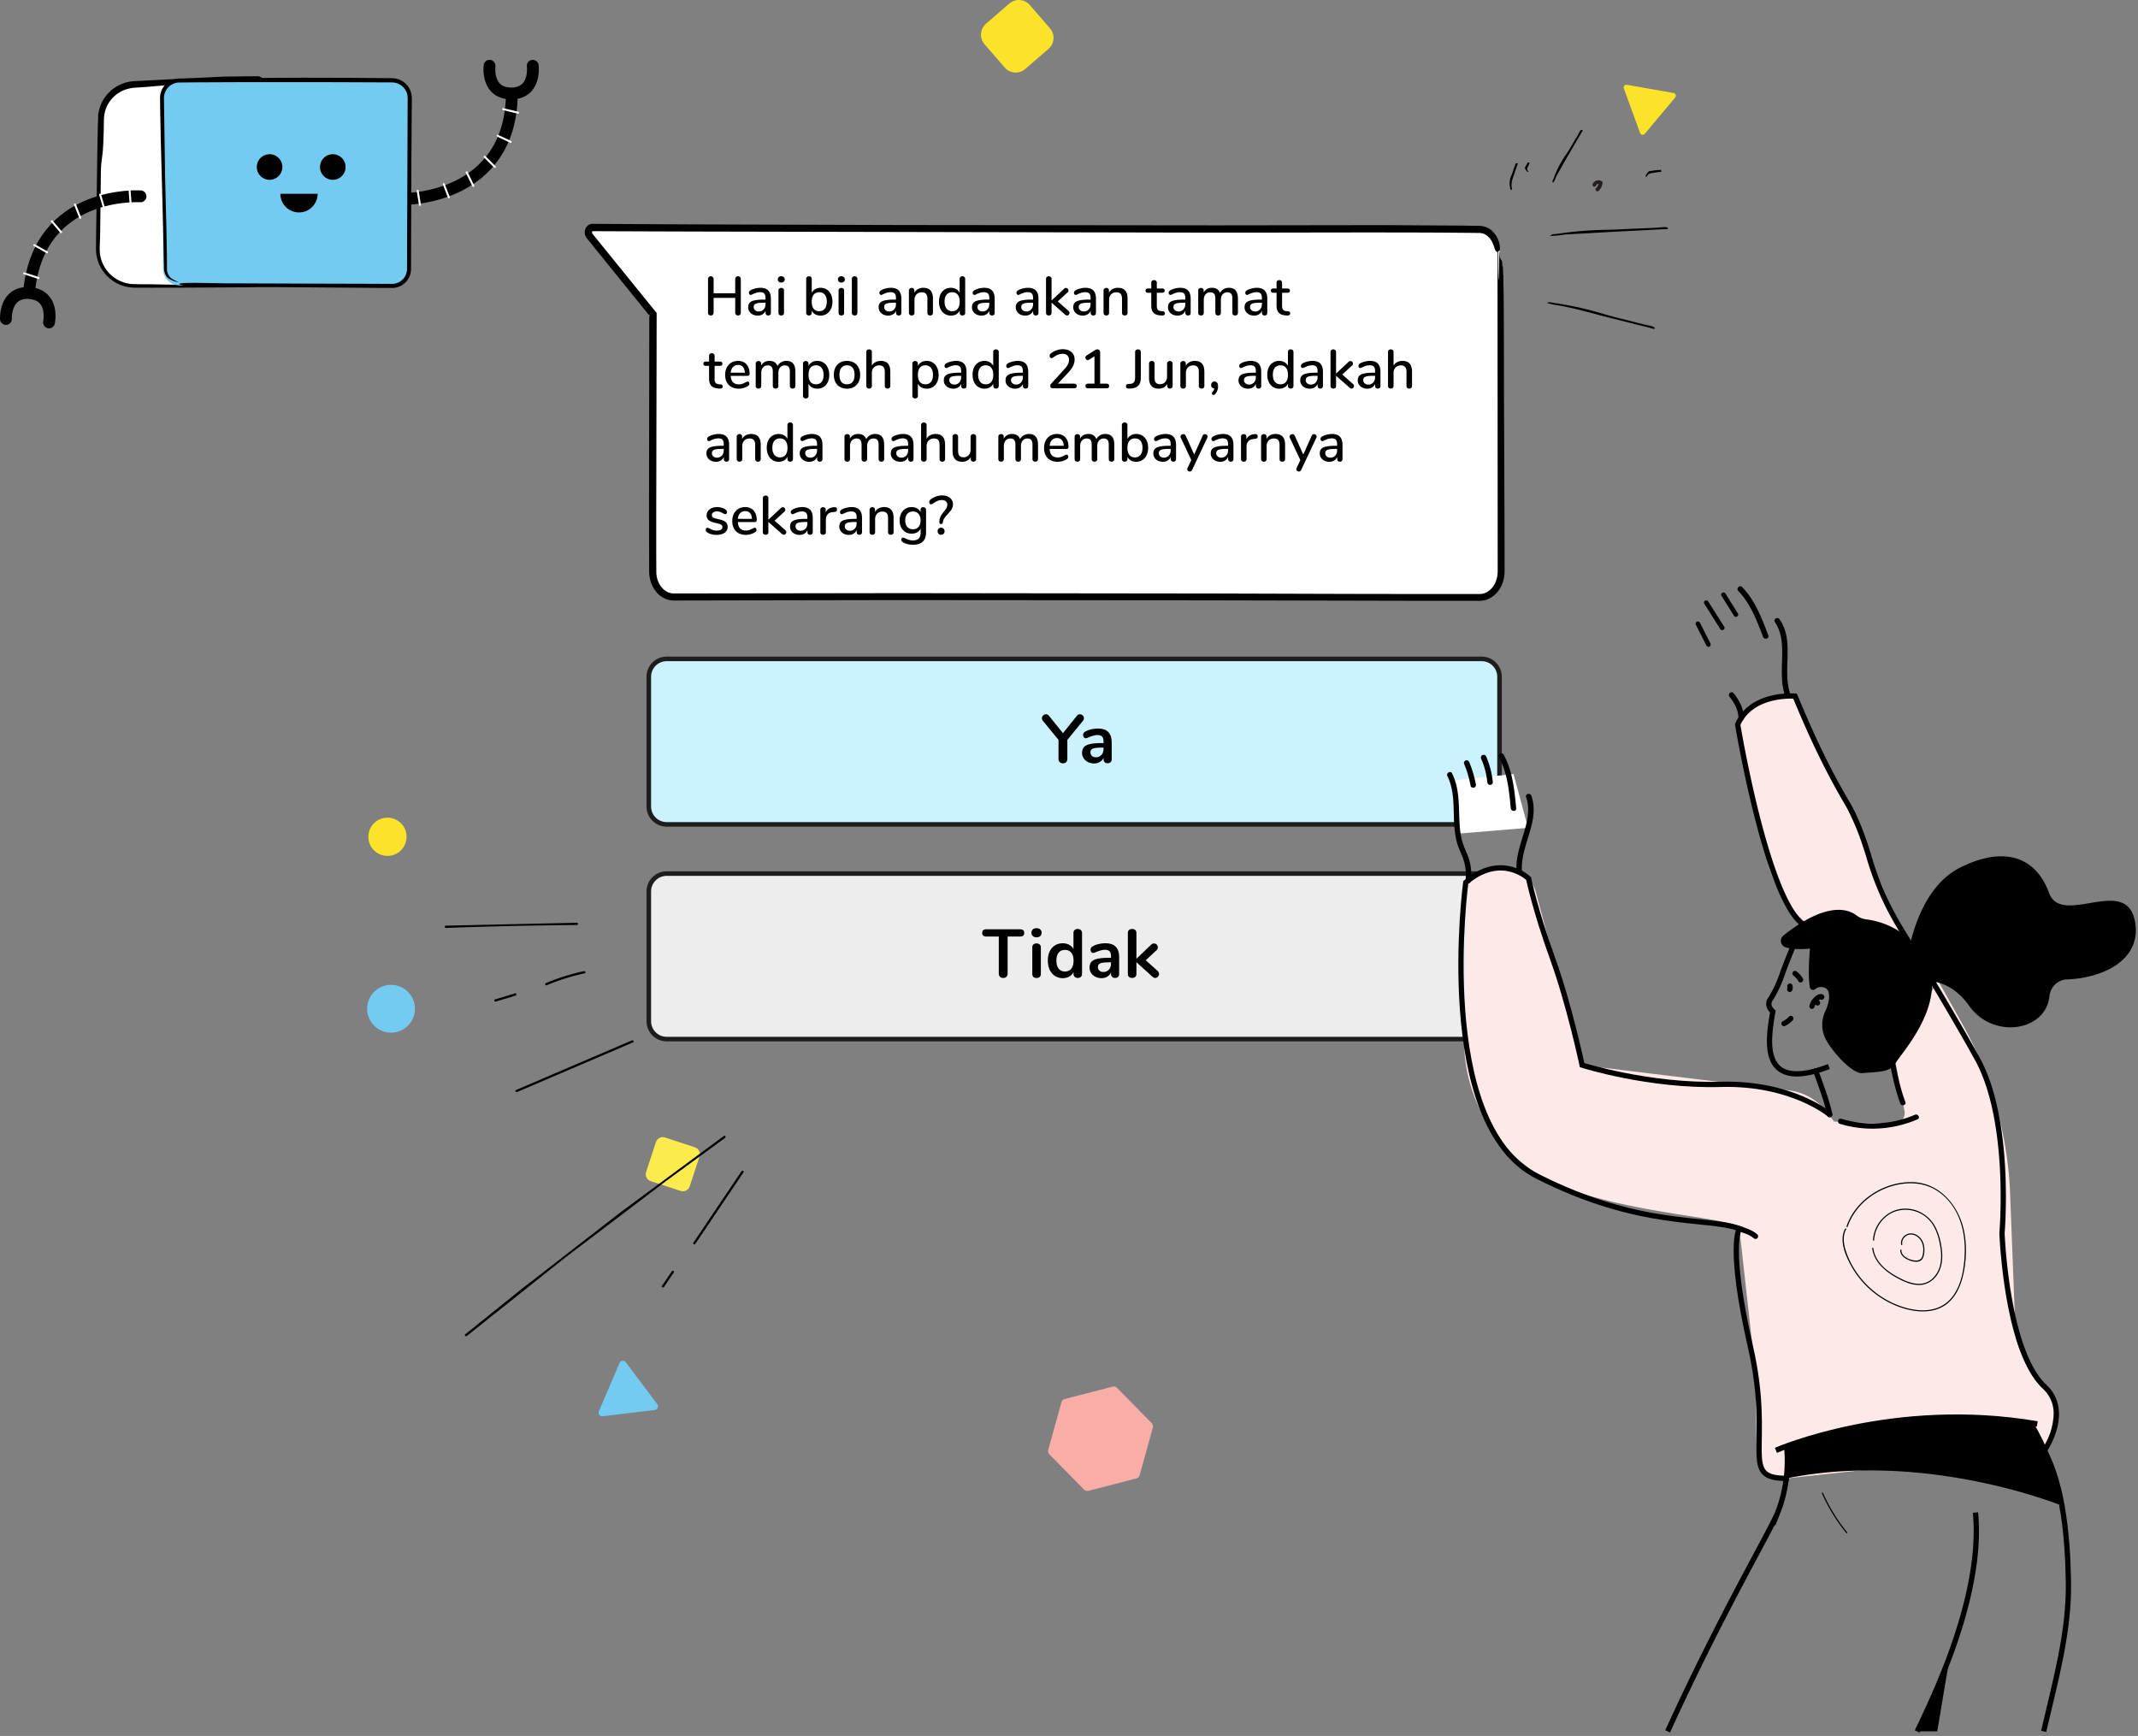 <svg xmlns="http://www.w3.org/2000/svg" xmlns:xlink="http://www.w3.org/1999/xlink" width="468" height="380" fill="none" xmlns:v="https://vecta.io/nano"><rect width="100%" height="100%" fill="#808080" stroke="none"/><style><![CDATA[.B{fill:#000}.C{stroke-miterlimit:10}.D{stroke:#000}.E{fill-rule:evenodd}.F{stroke-width:1.152}.G{stroke-linecap:round}.H{fill:#fbe329}.I{stroke-width:2.59}.J{stroke-width:.432}]]></style><path d="M328.239 55.2v69.89c0 2.93-1.94 5.31-4.34 5.31h-176.41c-2.4 0-4.34-2.38-4.34-5.31v-56.4l-14-17.15c-.5-.61-.14-1.64.56-1.64h194.2c2.39 0 4.33 2.37 4.33 5.3z" fill="#fff"/><g class="B"><path d="M327.799 55.2h.14c-.02 9.2.19 6.84.22 0h.07c.03 1.85.37 1.39.58 2.09.07.24-.02 1 .07 1.04.18.08.03-1.39.14 1.04.24 5.42.15 19.99.22 31.31l.1 25.94.01 6.67v1.67c0 .61-.06 1.29-.22 1.93-.32 1.27-.97 2.51-2.05 3.42a5.23 5.23 0 0 1-1.87 1.02c-.35.1-.71.17-1.08.18-.39.03-.59.01-.89.01h-3.35-6.67l-49.59-.11-68.14-.05-33.83.06-8.7.02-4.4.01h-1.11c-.47-.02-.95-.07-1.4-.23-.91-.28-1.69-.85-2.28-1.52-1.21-1.34-1.71-3.19-1.67-4.84l-.01-4.53-.02-9.22.06-42.4.23.64-7.33-9.06-3.63-4.49-1.81-2.24-.9-1.12-.23-.28a1.9 1.9 0 0 1-.32-.55c-.16-.42-.18-.86-.07-1.27.11-.4.35-.83.81-1.12.24-.14.52-.22.79-.22h.37l1.43.01 2.86.02 5.71.03 11.4.06 46.23.14 68.88.07 37.04-.05 16.93.11 3.28.05a4.22 4.22 0 0 1 2.78 1.08c1.33 1.23 1.63 2.62 1.72 3.37.07.72 0 .92-.04.97-.05.05-.11-.03-.19.11-.26.42-.36.15-.58.02-.15-.1-.25-.4-.42-.91-.17-.5-.41-1.25-1.04-1.99-.31-.36-.73-.71-1.25-.92-.26-.09-.54-.17-.85-.17l-1.37-.02-6.97-.06c-18.16-.09-37.14.03-51.13 0l-66.79-.14-46.98-.1-11.4-.04-5.67-.02-2.83-.01h-1.09c-.02-.04-.16.25-.09.41.01.04.03.07.05.1l.21.26.44.55.89 1.1 1.77 2.19 3.55 4.38 7.08 8.74.14.17v.21l-.09 43.44v8.89l.02 4.4c.07 1.35.62 2.7 1.6 3.57.48.44 1.07.74 1.69.84.3.06.63.05 1.01.05h1.1l4.41-.01 8.79-.01 34.85-.05 68.59.08 33.85.1 16.88.01h4.22 2.11 1.05c.33 0 .63-.03.94-.12 1.22-.34 2.19-1.39 2.66-2.6.24-.61.38-1.26.41-1.92.02-.67.01-1.4.01-2.09l-.04-68.1z" class="E"/><path d="M161.548 60.48c.184 0 .332.06.444.18a.6.6 0 0 1 .168.444v7.332c0 .184-.056.336-.168.456a.6.6 0 0 1-.444.168.6.6 0 0 1-.444-.168c-.112-.112-.168-.264-.168-.456v-3.228h-4.728v3.228c0 .184-.056.336-.168.456a.6.6 0 0 1-.444.168.6.6 0 0 1-.444-.168c-.112-.112-.168-.264-.168-.456v-7.332a.6.6 0 0 1 .168-.444c.112-.12.26-.18.444-.18s.332.06.444.18a.6.6 0 0 1 .168.444V64.2h4.728v-3.096a.6.6 0 0 1 .168-.444c.112-.12.26-.18.444-.18zm4.893 2.52c.776 0 1.352.196 1.728.588.384.392.576.988.576 1.788v3.108c0 .184-.052.328-.156.432-.104.096-.248.144-.432.144-.176 0-.316-.052-.42-.156s-.156-.244-.156-.42v-.444c-.152.336-.38.596-.684.78-.296.176-.644.264-1.044.264a2.43 2.43 0 0 1-1.056-.228c-.312-.16-.56-.376-.744-.648a1.61 1.61 0 0 1-.276-.924c-.008-.432.1-.768.324-1.008.224-.248.588-.424 1.092-.528.504-.112 1.204-.168 2.1-.168h.276v-.348c0-.448-.092-.772-.276-.972s-.48-.3-.888-.3c-.28 0-.544.036-.792.108s-.52.176-.816.312c-.216.12-.368.18-.456.18a.39.39 0 0 1-.3-.132c-.072-.088-.108-.2-.108-.336 0-.12.032-.224.096-.312.072-.096.184-.188.336-.276a3.94 3.94 0 0 1 .984-.36 4.41 4.41 0 0 1 1.092-.144zm-.372 5.184c.44 0 .8-.148 1.08-.444.28-.304.42-.692.42-1.164v-.312h-.216c-.624 0-1.104.028-1.44.084s-.576.152-.72.288c-.144.128-.216.316-.216.564a.9.9 0 0 0 .312.708c.208.184.468.276.78.276zm4.946.876c-.176 0-.324-.048-.444-.144-.112-.096-.168-.24-.168-.432v-4.872c0-.192.056-.336.168-.432.12-.104.268-.156.444-.156a.61.61 0 0 1 .432.156c.112.096.168.24.168.432v4.872c0 .192-.056.336-.168.432a.64.64 0 0 1-.432.144zm0-7.212c-.232 0-.416-.064-.552-.192a.66.66 0 0 1-.204-.504c0-.208.068-.372.204-.492.136-.128.32-.192.552-.192.224 0 .404.064.54.192.144.12.216.284.216.492a.66.66 0 0 1-.204.504c-.136.128-.32.192-.552.192zM179.617 63c.512 0 .964.124 1.356.372a2.46 2.46 0 0 1 .912 1.056c.224.456.336.988.336 1.596 0 .6-.112 1.132-.336 1.596-.216.464-.524.824-.924 1.08-.392.256-.84.384-1.344.384-.44 0-.828-.092-1.164-.276-.336-.192-.592-.464-.768-.816v.48c0 .176-.056.32-.168.432-.104.104-.248.156-.432.156s-.332-.052-.444-.156c-.112-.112-.168-.256-.168-.432v-7.416c0-.176.056-.316.168-.42a.67.67 0 0 1 .456-.156c.176 0 .316.052.42.156.112.096.168.228.168.396v3.072c.176-.352.432-.624.768-.816s.724-.288 1.164-.288zm-.288 5.124c.52 0 .924-.184 1.212-.552.296-.368.444-.884.444-1.548 0-.656-.144-1.16-.432-1.512-.288-.36-.696-.54-1.224-.54s-.936.18-1.224.54c-.28.36-.42.872-.42 1.536s.14 1.176.42 1.536c.288.36.696.54 1.224.54zm4.846.936c-.176 0-.324-.048-.444-.144-.112-.096-.168-.24-.168-.432v-4.872c0-.192.056-.336.168-.432.12-.104.268-.156.444-.156a.61.61 0 0 1 .432.156c.112.096.168.24.168.432v4.872c0 .192-.056.336-.168.432a.64.64 0 0 1-.432.144zm0-7.212c-.232 0-.416-.064-.552-.192a.66.66 0 0 1-.204-.504c0-.208.068-.372.204-.492.136-.128.32-.192.552-.192.224 0 .404.064.54.192.144.12.216.284.216.492a.66.66 0 0 1-.204.504c-.136.128-.32.192-.552.192zm2.906 7.212c-.176 0-.324-.048-.444-.144-.112-.096-.168-.24-.168-.432v-7.416c0-.192.056-.336.168-.432.12-.104.268-.156.444-.156a.61.61 0 0 1 .432.156c.112.096.168.24.168.432v7.416c0 .192-.056.336-.168.432a.64.64 0 0 1-.432.144zm7.918-6.06c.776 0 1.352.196 1.728.588.384.392.576.988.576 1.788v3.108c0 .184-.052.328-.156.432-.104.096-.248.144-.432.144-.176 0-.316-.052-.42-.156s-.156-.244-.156-.42v-.444c-.152.336-.38.596-.684.78-.296.176-.644.264-1.044.264a2.43 2.43 0 0 1-1.056-.228c-.312-.16-.56-.376-.744-.648a1.61 1.61 0 0 1-.276-.924c-.008-.432.1-.768.324-1.008.224-.248.588-.424 1.092-.528.504-.112 1.204-.168 2.1-.168h.276v-.348c0-.448-.092-.772-.276-.972s-.48-.3-.888-.3c-.28 0-.544.036-.792.108s-.52.176-.816.312c-.216.12-.368.18-.456.18a.39.39 0 0 1-.3-.132c-.072-.088-.108-.2-.108-.336 0-.12.032-.224.096-.312.072-.096.184-.188.336-.276a3.94 3.94 0 0 1 .984-.36 4.41 4.41 0 0 1 1.092-.144zm-.372 5.184c.44 0 .8-.148 1.08-.444.28-.304.42-.692.42-1.164v-.312h-.216c-.624 0-1.104.028-1.44.084s-.576.152-.72.288c-.144.128-.216.316-.216.564a.9.9 0 0 0 .312.708c.208.184.468.276.78.276zm7.49-5.184c1.4 0 2.1.788 2.1 2.364v3.12a.56.56 0 0 1-.168.432c-.104.096-.252.144-.444.144-.184 0-.332-.052-.444-.156-.104-.104-.156-.244-.156-.42v-3.06c0-.496-.1-.86-.3-1.092-.192-.232-.496-.348-.912-.348-.488 0-.88.152-1.176.456s-.444.712-.444 1.224v2.82c0 .176-.056.316-.168.42-.104.104-.248.156-.432.156s-.332-.052-.444-.156-.168-.244-.168-.42V63.6a.53.53 0 0 1 .168-.408c.12-.112.268-.168.444-.168s.316.052.42.156.156.24.156.408v.492c.192-.352.46-.62.804-.804s.732-.276 1.164-.276zm8.546-2.52c.184 0 .332.052.444.156s.168.244.168.42v7.416a.56.56 0 0 1-.168.432c-.104.104-.248.156-.432.156s-.332-.052-.444-.156c-.104-.104-.156-.248-.156-.432v-.48c-.176.352-.432.624-.768.816-.336.184-.724.276-1.164.276a2.46 2.46 0 0 1-1.356-.384c-.392-.256-.7-.616-.924-1.08-.216-.464-.324-.996-.324-1.596 0-.608.108-1.14.324-1.596.224-.456.532-.808.924-1.056s.844-.372 1.356-.372c.44 0 .824.096 1.152.288.336.184.592.448.768.792v-3.048c0-.168.052-.3.156-.396.112-.104.26-.156.444-.156zm-2.232 7.644c.52 0 .924-.18 1.212-.54s.432-.872.432-1.536-.144-1.176-.432-1.536c-.28-.36-.684-.54-1.212-.54s-.94.18-1.236.54c-.288.352-.432.856-.432 1.512s.148 1.172.444 1.548c.296.368.704.552 1.224.552zM215.425 63c.776 0 1.352.196 1.728.588.384.392.576.988.576 1.788v3.108c0 .184-.052.328-.156.432-.104.096-.248.144-.432.144-.176 0-.316-.052-.42-.156s-.156-.244-.156-.42v-.444c-.152.336-.38.596-.684.78-.296.176-.644.264-1.044.264a2.43 2.43 0 0 1-1.056-.228c-.312-.16-.56-.376-.744-.648a1.61 1.61 0 0 1-.276-.924c-.008-.432.1-.768.324-1.008.224-.248.588-.424 1.092-.528.504-.112 1.204-.168 2.1-.168h.276v-.348c0-.448-.092-.772-.276-.972s-.48-.3-.888-.3c-.28 0-.544.036-.792.108s-.52.176-.816.312c-.216.12-.368.18-.456.18a.39.39 0 0 1-.3-.132c-.072-.088-.108-.2-.108-.336 0-.12.032-.224.096-.312.072-.096.184-.188.336-.276a3.94 3.94 0 0 1 .984-.36 4.41 4.41 0 0 1 1.092-.144zm-.372 5.184c.44 0 .8-.148 1.08-.444.28-.304.42-.692.42-1.164v-.312h-.216c-.624 0-1.104.028-1.44.084s-.576.152-.72.288c-.144.128-.216.316-.216.564a.9.9 0 0 0 .312.708c.208.184.468.276.78.276zM225.011 63c.776 0 1.352.196 1.728.588.384.392.576.988.576 1.788v3.108c0 .184-.052.328-.156.432-.104.096-.248.144-.432.144-.176 0-.316-.052-.42-.156s-.156-.244-.156-.42v-.444c-.152.336-.38.596-.684.78-.296.176-.644.264-1.044.264a2.43 2.43 0 0 1-1.056-.228c-.312-.16-.56-.376-.744-.648a1.61 1.61 0 0 1-.276-.924c-.008-.432.1-.768.324-1.008.224-.248.588-.424 1.092-.528.504-.112 1.204-.168 2.1-.168h.276v-.348c0-.448-.092-.772-.276-.972s-.48-.3-.888-.3c-.28 0-.544.036-.792.108s-.52.176-.816.312c-.216.12-.368.18-.456.18a.39.39 0 0 1-.3-.132c-.072-.088-.108-.2-.108-.336 0-.12.032-.224.096-.312.072-.096.184-.188.336-.276a3.94 3.94 0 0 1 .984-.36 4.41 4.41 0 0 1 1.092-.144zm-.372 5.184c.44 0 .8-.148 1.08-.444.28-.304.42-.692.42-1.164v-.312h-.216c-.624 0-1.104.028-1.44.084s-.576.152-.72.288c-.144.128-.216.316-.216.564a.9.9 0 0 0 .312.708c.208.184.468.276.78.276zm9.254-.132c.144.12.216.268.216.444 0 .152-.052.284-.156.396a.49.49 0 0 1-.372.168c-.152 0-.288-.056-.408-.168l-2.988-2.64v2.22c0 .192-.056.34-.168.444a.64.64 0 0 1-.432.144c-.176 0-.324-.048-.444-.144-.112-.104-.168-.252-.168-.444v-7.404c0-.192.056-.336.168-.432.12-.104.268-.156.444-.156a.61.61 0 0 1 .432.156c.112.096.168.24.168.432v4.704l2.736-2.556c.136-.12.268-.18.396-.18a.54.54 0 0 1 .564.564.57.57 0 0 1-.204.42l-2.136 1.956 2.352 2.076zM237.597 63c.776 0 1.352.196 1.728.588.384.392.576.988.576 1.788v3.108c0 .184-.052.328-.156.432-.104.096-.248.144-.432.144-.176 0-.316-.052-.42-.156s-.156-.244-.156-.42v-.444c-.152.336-.38.596-.684.78-.296.176-.644.264-1.044.264a2.43 2.43 0 0 1-1.056-.228c-.312-.16-.56-.376-.744-.648a1.61 1.61 0 0 1-.276-.924c-.008-.432.1-.768.324-1.008.224-.248.588-.424 1.092-.528.504-.112 1.204-.168 2.1-.168h.276v-.348c0-.448-.092-.772-.276-.972s-.48-.3-.888-.3c-.28 0-.544.036-.792.108s-.52.176-.816.312c-.216.12-.368.18-.456.18a.39.39 0 0 1-.3-.132c-.072-.088-.108-.2-.108-.336 0-.12.032-.224.096-.312.072-.096.184-.188.336-.276a3.94 3.94 0 0 1 .984-.36 4.41 4.41 0 0 1 1.092-.144zm-.372 5.184c.44 0 .8-.148 1.08-.444.28-.304.42-.692.42-1.164v-.312h-.216c-.624 0-1.104.028-1.44.084s-.576.152-.72.288c-.144.128-.216.316-.216.564a.9.9 0 0 0 .312.708c.208.184.468.276.78.276zm7.49-5.184c1.4 0 2.1.788 2.1 2.364v3.12a.56.56 0 0 1-.168.432c-.104.096-.252.144-.444.144-.184 0-.332-.052-.444-.156-.104-.104-.156-.244-.156-.42v-3.06c0-.496-.1-.86-.3-1.092-.192-.232-.496-.348-.912-.348-.488 0-.88.152-1.176.456s-.444.712-.444 1.224v2.82c0 .176-.056.316-.168.42-.104.104-.248.156-.432.156s-.332-.052-.444-.156-.168-.244-.168-.42V63.6a.53.53 0 0 1 .168-.408c.12-.112.268-.168.444-.168s.316.052.42.156.156.24.156.408v.492c.192-.352.46-.62.804-.804s.732-.276 1.164-.276zm9.79 5.136c.176.016.3.064.372.144.08.072.12.176.12.312 0 .16-.064.284-.192.372-.12.08-.3.112-.54.096l-.324-.024c-.648-.048-1.132-.244-1.452-.588-.32-.352-.48-.868-.48-1.548v-2.82h-.72c-.352 0-.528-.156-.528-.468 0-.144.044-.256.132-.336.096-.088.228-.132.396-.132h.72v-1.236c0-.184.052-.328.156-.432.112-.104.26-.156.444-.156s.332.052.444.156a.56.56 0 0 1 .168.432v1.236h1.188c.168 0 .296.044.384.132.096.08.144.192.144.336 0 .152-.048.268-.144.348-.088.08-.216.12-.384.12h-1.188v2.904c0 .376.076.652.228.828.16.176.4.276.72.3l.336.024zM258.327 63c.776 0 1.352.196 1.728.588.384.392.576.988.576 1.788v3.108c0 .184-.052.328-.156.432-.104.096-.248.144-.432.144-.176 0-.316-.052-.42-.156s-.156-.244-.156-.42v-.444c-.152.336-.38.596-.684.78-.296.176-.644.264-1.044.264a2.43 2.43 0 0 1-1.056-.228c-.312-.16-.56-.376-.744-.648a1.61 1.61 0 0 1-.276-.924c-.008-.432.1-.768.324-1.008.224-.248.588-.424 1.092-.528.504-.112 1.204-.168 2.1-.168h.276v-.348c0-.448-.092-.772-.276-.972s-.48-.3-.888-.3c-.28 0-.544.036-.792.108s-.52.176-.816.312c-.216.12-.368.18-.456.18a.39.39 0 0 1-.3-.132c-.072-.088-.108-.2-.108-.336 0-.12.032-.224.096-.312.072-.096.184-.188.336-.276a3.94 3.94 0 0 1 .984-.36 4.41 4.41 0 0 1 1.092-.144zm-.372 5.184c.44 0 .8-.148 1.08-.444.28-.304.42-.692.42-1.164v-.312h-.216c-.624 0-1.104.028-1.44.084s-.576.152-.72.288c-.144.128-.216.316-.216.564a.9.9 0 0 0 .312.708c.208.184.468.276.78.276zM269.009 63c1.312 0 1.968.788 1.968 2.364v3.12a.56.56 0 0 1-.168.432c-.112.096-.26.144-.444.144a.64.64 0 0 1-.432-.144.56.56 0 0 1-.168-.432v-3.108c0-.488-.088-.84-.264-1.056-.176-.224-.452-.336-.828-.336-.44 0-.788.152-1.044.456-.256.296-.384.704-.384 1.224v2.82a.56.56 0 0 1-.168.432c-.112.096-.26.144-.444.144a.64.64 0 0 1-.432-.144.56.56 0 0 1-.168-.432v-3.108c0-.488-.088-.84-.264-1.056-.176-.224-.452-.336-.828-.336-.44 0-.792.152-1.056.456-.256.296-.384.704-.384 1.224v2.82a.56.56 0 0 1-.168.432.64.64 0 0 1-.432.144c-.176 0-.324-.048-.444-.144a.56.56 0 0 1-.168-.432V63.6c0-.176.06-.316.18-.42s.264-.156.432-.156.304.052.408.156c.112.096.168.232.168.408v.444c.176-.336.42-.592.732-.768a2.16 2.16 0 0 1 1.08-.264c.448 0 .816.092 1.104.276.296.184.516.468.66.852.176-.344.436-.616.78-.816.344-.208.736-.312 1.176-.312zm6.088 0c.776 0 1.352.196 1.728.588.384.392.576.988.576 1.788v3.108c0 .184-.052.328-.156.432-.104.096-.248.144-.432.144-.176 0-.316-.052-.42-.156s-.156-.244-.156-.42v-.444c-.152.336-.38.596-.684.78-.296.176-.644.264-1.044.264a2.43 2.43 0 0 1-1.056-.228c-.312-.16-.56-.376-.744-.648a1.61 1.61 0 0 1-.276-.924c-.008-.432.1-.768.324-1.008.224-.248.588-.424 1.092-.528.504-.112 1.204-.168 2.1-.168h.276v-.348c0-.448-.092-.772-.276-.972s-.48-.3-.888-.3c-.28 0-.544.036-.792.108s-.52.176-.816.312c-.216.12-.368.18-.456.18a.39.39 0 0 1-.3-.132c-.072-.088-.108-.2-.108-.336 0-.12.032-.224.096-.312.072-.096.184-.188.336-.276a3.94 3.94 0 0 1 .984-.36 4.41 4.41 0 0 1 1.092-.144zm-.372 5.184c.44 0 .8-.148 1.08-.444.28-.304.42-.692.42-1.164v-.312h-.216c-.624 0-1.104.028-1.44.084s-.576.152-.72.288c-.144.128-.216.316-.216.564a.9.9 0 0 0 .312.708c.208.184.468.276.78.276zm7.202-.048c.176.016.3.064.372.144.08.072.12.176.12.312 0 .16-.064.284-.192.372-.12.08-.3.112-.54.096l-.324-.024c-.648-.048-1.132-.244-1.452-.588-.32-.352-.48-.868-.48-1.548v-2.82h-.72c-.352 0-.528-.156-.528-.468 0-.144.044-.256.132-.336.096-.088.228-.132.396-.132h.72v-1.236c0-.184.052-.328.156-.432.112-.104.26-.156.444-.156s.332.052.444.156a.56.56 0 0 1 .168.432v1.236h1.188c.168 0 .296.044.384.132.096.08.144.192.144.336 0 .152-.048.268-.144.348-.088.08-.216.12-.384.12h-1.188v2.904c0 .376.076.652.228.828.16.176.4.276.72.3l.336.024zm-124.219 16c.176.016.3.064.372.144.08.072.12.176.12.312 0 .16-.064.284-.192.372-.12.08-.3.112-.54.096l-.324-.024c-.648-.048-1.132-.244-1.452-.588-.32-.352-.48-.868-.48-1.548v-2.82h-.72c-.352 0-.528-.156-.528-.468 0-.144.044-.256.132-.336.096-.088.228-.132.396-.132h.72v-1.236c0-.184.052-.328.156-.432.112-.104.26-.156.444-.156s.332.052.444.156a.56.56 0 0 1 .168.432v1.236h1.188c.168 0 .296.044.384.132.096.08.144.192.144.336 0 .152-.048.268-.144.348-.088.08-.216.12-.384.12h-1.188v2.904c0 .376.076.652.228.828.16.176.4.276.72.3l.336.024zm5.946-.612a.34.34 0 0 1 .276.132c.072.088.108.2.108.336 0 .232-.144.428-.432.588-.28.16-.588.284-.924.372-.328.088-.644.132-.948.132-.928 0-1.66-.268-2.196-.804-.536-.544-.804-1.284-.804-2.22 0-.6.116-1.132.348-1.596.24-.464.572-.824.996-1.08.432-.256.92-.384 1.464-.384.784 0 1.404.252 1.86.756s.684 1.184.684 2.04c0 .32-.144.48-.432.48h-3.708c.08 1.24.676 1.86 1.788 1.86.296 0 .552-.04.768-.12s.444-.184.684-.312c.024-.016.088-.048.192-.096.112-.056.204-.084.276-.084zm-2.088-3.636c-.464 0-.836.148-1.116.444s-.448.712-.504 1.248h3.096c-.024-.544-.164-.96-.42-1.248-.248-.296-.6-.444-1.056-.444zM172.142 79c1.312 0 1.968.788 1.968 2.364v3.12a.56.56 0 0 1-.168.432c-.112.096-.26.144-.444.144a.64.64 0 0 1-.432-.144.56.56 0 0 1-.168-.432v-3.108c0-.488-.088-.84-.264-1.056-.176-.224-.452-.336-.828-.336-.44 0-.788.152-1.044.456-.256.296-.384.704-.384 1.224v2.82a.56.56 0 0 1-.168.432c-.112.096-.26.144-.444.144a.64.64 0 0 1-.432-.144.56.56 0 0 1-.168-.432v-3.108c0-.488-.088-.84-.264-1.056-.176-.224-.452-.336-.828-.336-.44 0-.792.152-1.056.456-.256.296-.384.704-.384 1.224v2.82a.56.56 0 0 1-.168.432.64.64 0 0 1-.432.144c-.176 0-.324-.048-.444-.144a.56.56 0 0 1-.168-.432V79.6c0-.176.06-.316.18-.42s.264-.156.432-.156.304.052.408.156c.112.096.168.232.168.408v.444c.176-.336.42-.592.732-.768a2.16 2.16 0 0 1 1.08-.264c.448 0 .816.092 1.104.276.296.184.516.468.66.852.176-.344.436-.616.78-.816.344-.208.736-.312 1.176-.312zm6.772 0c.504 0 .952.128 1.344.384.4.256.708.616.924 1.08.224.464.336 1 .336 1.608 0 .6-.108 1.128-.324 1.584s-.524.808-.924 1.056c-.392.248-.844.372-1.356.372-.44 0-.828-.092-1.164-.276-.336-.192-.592-.464-.768-.816v2.676c0 .168-.056.3-.168.396-.104.104-.244.156-.42.156a.67.67 0 0 1-.456-.156c-.112-.104-.168-.244-.168-.42v-7.032c0-.176.056-.316.168-.42a.6.6 0 0 1 .444-.168c.176 0 .32.056.432.168.112.104.168.244.168.42v.492c.176-.352.432-.624.768-.816s.724-.288 1.164-.288zm-.288 5.124c.528 0 .936-.176 1.224-.528.288-.36.432-.868.432-1.524 0-.664-.148-1.18-.444-1.548-.288-.368-.692-.552-1.212-.552-.528 0-.936.18-1.224.54-.28.36-.42.872-.42 1.536s.14 1.176.42 1.536c.288.36.696.54 1.224.54zm6.778.96c-.576 0-1.084-.124-1.524-.372-.432-.248-.768-.6-1.008-1.056-.232-.464-.348-1-.348-1.608 0-.616.116-1.152.348-1.608a2.55 2.55 0 0 1 1.008-1.068c.44-.248.948-.372 1.524-.372s1.08.124 1.512.372c.44.248.776.604 1.008 1.068.24.456.36.992.36 1.608 0 .608-.12 1.144-.36 1.608a2.47 2.47 0 0 1-1.008 1.056c-.432.248-.936.372-1.512.372zm0-.96c.536 0 .944-.176 1.224-.528.288-.352.432-.868.432-1.548 0-.672-.144-1.184-.432-1.536-.288-.36-.696-.54-1.224-.54s-.936.18-1.224.54c-.288.352-.432.864-.432 1.536 0 .68.14 1.196.42 1.548.288.352.7.528 1.236.528zM192.801 79c1.392 0 2.088.788 2.088 2.364v3.12c0 .176-.056.316-.168.42s-.26.156-.444.156-.332-.052-.444-.156c-.104-.104-.156-.244-.156-.42v-3.108c0-.48-.1-.832-.3-1.056-.192-.224-.496-.336-.912-.336-.488 0-.88.152-1.176.456s-.444.712-.444 1.224v2.82c0 .176-.056.316-.168.42-.104.104-.248.156-.432.156s-.332-.052-.444-.156-.168-.244-.168-.42v-7.428c0-.176.056-.316.168-.42a.67.67 0 0 1 .456-.156c.176 0 .316.052.42.156.112.096.168.228.168.396v3c.2-.336.468-.592.804-.768s.72-.264 1.152-.264zm10.054 0c.504 0 .952.128 1.344.384.4.256.708.616.924 1.08.224.464.336 1 .336 1.608 0 .6-.108 1.128-.324 1.584s-.524.808-.924 1.056c-.392.248-.844.372-1.356.372-.44 0-.828-.092-1.164-.276-.336-.192-.592-.464-.768-.816v2.676c0 .168-.056.3-.168.396-.104.104-.244.156-.42.156a.67.67 0 0 1-.456-.156c-.112-.104-.168-.244-.168-.42v-7.032c0-.176.056-.316.168-.42a.6.6 0 0 1 .444-.168c.176 0 .32.056.432.168.112.104.168.244.168.42v.492c.176-.352.432-.624.768-.816s.724-.288 1.164-.288zm-.288 5.124c.528 0 .936-.176 1.224-.528.288-.36.432-.868.432-1.524 0-.664-.148-1.18-.444-1.548-.288-.368-.692-.552-1.212-.552-.528 0-.936.18-1.224.54-.28.36-.42.872-.42 1.536s.14 1.176.42 1.536c.288.36.696.54 1.224.54zM209.261 79c.776 0 1.352.196 1.728.588.384.392.576.988.576 1.788v3.108c0 .184-.052.328-.156.432-.104.096-.248.144-.432.144-.176 0-.316-.052-.42-.156s-.156-.244-.156-.42v-.444c-.152.336-.38.596-.684.78-.296.176-.644.264-1.044.264a2.43 2.43 0 0 1-1.056-.228c-.312-.16-.56-.376-.744-.648a1.61 1.61 0 0 1-.276-.924c-.008-.432.1-.768.324-1.008.224-.248.588-.424 1.092-.528.504-.112 1.204-.168 2.1-.168h.276v-.348c0-.448-.092-.772-.276-.972s-.48-.3-.888-.3c-.28 0-.544.036-.792.108s-.52.176-.816.312c-.216.12-.368.18-.456.18a.39.39 0 0 1-.3-.132c-.072-.088-.108-.2-.108-.336 0-.12.032-.224.096-.312.072-.096.184-.188.336-.276a3.94 3.94 0 0 1 .984-.36 4.41 4.41 0 0 1 1.092-.144zm-.372 5.184c.44 0 .8-.148 1.08-.444.28-.304.42-.692.42-1.164v-.312h-.216c-.624 0-1.104.028-1.44.084s-.576.152-.72.288c-.144.128-.216.316-.216.564a.9.9 0 0 0 .312.708c.208.184.468.276.78.276zm9.122-7.704c.184 0 .332.052.444.156s.168.244.168.42v7.416a.56.56 0 0 1-.168.432c-.104.104-.248.156-.432.156s-.332-.052-.444-.156c-.104-.104-.156-.248-.156-.432v-.48c-.176.352-.432.624-.768.816-.336.184-.724.276-1.164.276a2.46 2.46 0 0 1-1.356-.384c-.392-.256-.7-.616-.924-1.08-.216-.464-.324-.996-.324-1.596 0-.608.108-1.14.324-1.596.224-.456.532-.808.924-1.056s.844-.372 1.356-.372c.44 0 .824.096 1.152.288.336.184.592.448.768.792v-3.048c0-.168.052-.3.156-.396.112-.104.26-.156.444-.156zm-2.232 7.644c.52 0 .924-.18 1.212-.54s.432-.872.432-1.536-.144-1.176-.432-1.536c-.28-.36-.684-.54-1.212-.54s-.94.18-1.236.54c-.288.352-.432.856-.432 1.512s.148 1.172.444 1.548c.296.368.704.552 1.224.552zM222.773 79c.776 0 1.352.196 1.728.588.384.392.576.988.576 1.788v3.108c0 .184-.052.328-.156.432-.104.096-.248.144-.432.144-.176 0-.316-.052-.42-.156s-.156-.244-.156-.42v-.444c-.152.336-.38.596-.684.78-.296.176-.644.264-1.044.264a2.43 2.43 0 0 1-1.056-.228c-.312-.16-.56-.376-.744-.648a1.61 1.61 0 0 1-.276-.924c-.008-.432.1-.768.324-1.008.224-.248.588-.424 1.092-.528.504-.112 1.204-.168 2.1-.168h.276v-.348c0-.448-.092-.772-.276-.972s-.48-.3-.888-.3c-.28 0-.544.036-.792.108s-.52.176-.816.312c-.216.12-.368.18-.456.18a.39.39 0 0 1-.3-.132c-.072-.088-.108-.2-.108-.336 0-.12.032-.224.096-.312.072-.096.184-.188.336-.276a3.94 3.94 0 0 1 .984-.36 4.41 4.41 0 0 1 1.092-.144zm-.372 5.184c.44 0 .8-.148 1.08-.444.28-.304.42-.692.42-1.164v-.312h-.216c-.624 0-1.104.028-1.44.084s-.576.152-.72.288c-.144.128-.216.316-.216.564a.9.9 0 0 0 .312.708c.208.184.468.276.78.276zm12.694-.204c.192 0 .336.044.432.132a.46.46 0 0 1 .156.372c0 .344-.196.516-.588.516h-4.632c-.176 0-.316-.048-.42-.144-.096-.104-.144-.232-.144-.384 0-.184.072-.352.216-.504l2.82-3.084c.376-.408.648-.78.816-1.116s.252-.668.252-.996c0-.424-.124-.748-.372-.972-.24-.232-.584-.348-1.032-.348-.68 0-1.356.26-2.028.78l-.228.132a.45.45 0 0 1-.18.036c-.112 0-.208-.052-.288-.156s-.12-.228-.12-.372a.57.57 0 0 1 .24-.48c.336-.288.74-.516 1.212-.684a4.06 4.06 0 0 1 1.428-.264c.792 0 1.42.204 1.884.612.472.4.708.944.708 1.632a3.12 3.12 0 0 1-.324 1.392c-.208.44-.56.932-1.056 1.476l-2.268 2.424h3.516zm7.111 0c.192 0 .336.044.432.132s.144.212.144.372c0 .344-.192.516-.576.516h-4.008c-.392 0-.588-.172-.588-.516 0-.16.048-.284.144-.372.104-.088.252-.132.444-.132h1.38v-5.988l-1.236.78c-.08.048-.16.072-.24.072-.136 0-.256-.06-.36-.18-.096-.12-.144-.256-.144-.408a.49.49 0 0 1 .24-.432l1.848-1.176c.184-.112.36-.168.528-.168.176 0 .32.056.432.168s.168.264.168.456v6.876h1.392zm5.007 1.08c-.24.016-.424-.02-.552-.108s-.192-.22-.192-.396c0-.312.172-.48.516-.504l.372-.024c.376-.016.656-.128.84-.336.184-.216.276-.552.276-1.008v-5.58a.6.6 0 0 1 .168-.444c.12-.12.272-.18.456-.18.192 0 .344.06.456.18a.6.6 0 0 1 .168.444v5.58c0 .752-.18 1.324-.54 1.716-.352.384-.884.596-1.596.636l-.372.024zm8.866-6.036c.184 0 .328.052.432.156a.56.56 0 0 1 .168.432v4.884a.53.53 0 0 1-.168.408c-.112.104-.26.156-.444.156-.168 0-.304-.048-.408-.144-.104-.104-.156-.24-.156-.408v-.456a1.87 1.87 0 0 1-.768.768c-.32.176-.68.264-1.08.264-1.424 0-2.136-.784-2.136-2.352v-3.12c0-.184.052-.328.156-.432.112-.104.264-.156.456-.156.184 0 .328.052.432.156a.56.56 0 0 1 .168.432v3.108c0 .472.096.82.288 1.044s.488.336.888.336c.472 0 .848-.152 1.128-.456.288-.304.432-.708.432-1.212v-2.82c0-.176.056-.316.168-.42a.6.6 0 0 1 .444-.168zm5.452-.024c1.4 0 2.1.788 2.1 2.364v3.12a.56.56 0 0 1-.168.432c-.104.096-.252.144-.444.144-.184 0-.332-.052-.444-.156-.104-.104-.156-.244-.156-.42v-3.06c0-.496-.1-.86-.3-1.092-.192-.232-.496-.348-.912-.348-.488 0-.88.152-1.176.456s-.444.712-.444 1.224v2.82c0 .176-.056.316-.168.42-.104.104-.248.156-.432.156s-.332-.052-.444-.156-.168-.244-.168-.42V79.6a.53.53 0 0 1 .168-.408c.12-.112.268-.168.444-.168s.316.052.42.156.156.24.156.408v.492c.192-.352.46-.62.804-.804s.732-.276 1.164-.276zm4.322 4.512c.24 0 .428.088.564.264.144.176.216.436.216.78 0 .68-.228 1.268-.684 1.764-.096.096-.2.144-.312.144a.36.36 0 0 1-.264-.108c-.072-.064-.108-.144-.108-.24 0-.08.036-.164.108-.252.224-.232.368-.508.432-.828-.2-.016-.368-.092-.504-.228-.128-.136-.192-.308-.192-.516 0-.224.072-.408.216-.552a.7.7 0 0 1 .528-.228zm7.92-4.512c.776 0 1.352.196 1.728.588.384.392.576.988.576 1.788v3.108c0 .184-.052.328-.156.432-.104.096-.248.144-.432.144-.176 0-.316-.052-.42-.156s-.156-.244-.156-.42v-.444c-.152.336-.38.596-.684.78-.296.176-.644.264-1.044.264a2.43 2.43 0 0 1-1.056-.228c-.312-.16-.56-.376-.744-.648a1.61 1.61 0 0 1-.276-.924c-.008-.432.1-.768.324-1.008.224-.248.588-.424 1.092-.528.504-.112 1.204-.168 2.1-.168h.276v-.348c0-.448-.092-.772-.276-.972s-.48-.3-.888-.3c-.28 0-.544.036-.792.108s-.52.176-.816.312c-.216.12-.368.18-.456.18a.39.39 0 0 1-.3-.132c-.072-.088-.108-.2-.108-.336 0-.12.032-.224.096-.312.072-.096.184-.188.336-.276a3.94 3.94 0 0 1 .984-.36 4.41 4.41 0 0 1 1.092-.144zm-.372 5.184c.44 0 .8-.148 1.08-.444.28-.304.42-.692.42-1.164v-.312h-.216c-.624 0-1.104.028-1.44.084s-.576.152-.72.288c-.144.128-.216.316-.216.564a.9.9 0 0 0 .312.708c.208.184.468.276.78.276zm9.122-7.704c.184 0 .332.052.444.156s.168.244.168.42v7.416a.56.56 0 0 1-.168.432c-.104.104-.248.156-.432.156s-.332-.052-.444-.156c-.104-.104-.156-.248-.156-.432v-.48c-.176.352-.432.624-.768.816-.336.184-.724.276-1.164.276a2.46 2.46 0 0 1-1.356-.384c-.392-.256-.7-.616-.924-1.08-.216-.464-.324-.996-.324-1.596 0-.608.108-1.14.324-1.596.224-.456.532-.808.924-1.056s.844-.372 1.356-.372c.44 0 .824.096 1.152.288.336.184.592.448.768.792v-3.048c0-.168.052-.3.156-.396.112-.104.26-.156.444-.156zm-2.232 7.644c.52 0 .924-.18 1.212-.54s.432-.872.432-1.536-.144-1.176-.432-1.536c-.28-.36-.684-.54-1.212-.54s-.94.18-1.236.54c-.288.352-.432.856-.432 1.512s.148 1.172.444 1.548c.296.368.704.552 1.224.552zM287.284 79c.776 0 1.352.196 1.728.588.384.392.576.988.576 1.788v3.108c0 .184-.052.328-.156.432-.104.096-.248.144-.432.144-.176 0-.316-.052-.42-.156s-.156-.244-.156-.42v-.444c-.152.336-.38.596-.684.78-.296.176-.644.264-1.044.264a2.43 2.43 0 0 1-1.056-.228c-.312-.16-.56-.376-.744-.648a1.61 1.61 0 0 1-.276-.924c-.008-.432.1-.768.324-1.008.224-.248.588-.424 1.092-.528.504-.112 1.204-.168 2.1-.168h.276v-.348c0-.448-.092-.772-.276-.972s-.48-.3-.888-.3c-.28 0-.544.036-.792.108s-.52.176-.816.312c-.216.12-.368.18-.456.18a.39.39 0 0 1-.3-.132c-.072-.088-.108-.2-.108-.336 0-.12.032-.224.096-.312.072-.096.184-.188.336-.276a3.94 3.94 0 0 1 .984-.36 4.41 4.41 0 0 1 1.092-.144zm-.372 5.184c.44 0 .8-.148 1.08-.444.28-.304.42-.692.42-1.164v-.312h-.216c-.624 0-1.104.028-1.44.084s-.576.152-.72.288c-.144.128-.216.316-.216.564a.9.9 0 0 0 .312.708c.208.184.468.276.78.276zm9.254-.132c.144.12.216.268.216.444 0 .152-.052.284-.156.396a.49.49 0 0 1-.372.168c-.152 0-.288-.056-.408-.168l-2.988-2.64v2.22c0 .192-.056.34-.168.444a.64.64 0 0 1-.432.144c-.176 0-.324-.048-.444-.144-.112-.104-.168-.252-.168-.444v-7.404c0-.192.056-.336.168-.432.12-.104.268-.156.444-.156a.61.61 0 0 1 .432.156c.112.096.168.24.168.432v4.704l2.736-2.556c.136-.12.268-.18.396-.18a.54.54 0 0 1 .564.564.57.57 0 0 1-.204.42l-2.136 1.956 2.352 2.076zM299.87 79c.776 0 1.352.196 1.728.588.384.392.576.988.576 1.788v3.108c0 .184-.052.328-.156.432-.104.096-.248.144-.432.144-.176 0-.316-.052-.42-.156s-.156-.244-.156-.42v-.444c-.152.336-.38.596-.684.78-.296.176-.644.264-1.044.264a2.43 2.43 0 0 1-1.056-.228c-.312-.16-.56-.376-.744-.648a1.61 1.61 0 0 1-.276-.924c-.008-.432.1-.768.324-1.008.224-.248.588-.424 1.092-.528.504-.112 1.204-.168 2.1-.168h.276v-.348c0-.448-.092-.772-.276-.972s-.48-.3-.888-.3c-.28 0-.544.036-.792.108s-.52.176-.816.312c-.216.12-.368.18-.456.18a.39.39 0 0 1-.3-.132c-.072-.088-.108-.2-.108-.336 0-.12.032-.224.096-.312.072-.096.184-.188.336-.276a3.94 3.94 0 0 1 .984-.36A4.41 4.41 0 0 1 299.87 79zm-.372 5.184c.44 0 .8-.148 1.08-.444.28-.304.42-.692.42-1.164v-.312h-.216c-.624 0-1.104.028-1.44.084s-.576.152-.72.288c-.144.128-.216.316-.216.564a.9.9 0 0 0 .312.708c.208.184.468.276.78.276zM307 79c1.392 0 2.088.788 2.088 2.364v3.12c0 .176-.056.316-.168.42s-.26.156-.444.156-.332-.052-.444-.156c-.104-.104-.156-.244-.156-.42v-3.108c0-.48-.1-.832-.3-1.056-.192-.224-.496-.336-.912-.336-.488 0-.88.152-1.176.456s-.444.712-.444 1.224v2.82c0 .176-.056.316-.168.42-.104.104-.248.156-.432.156s-.332-.052-.444-.156-.168-.244-.168-.42v-7.428c0-.176.056-.316.168-.42a.67.67 0 0 1 .456-.156c.176 0 .316.052.42.156.112.096.168.228.168.396v3c.2-.336.468-.592.804-.768S306.568 79 307 79zM157.3 95c.776 0 1.352.196 1.728.588.384.392.576.988.576 1.788v3.108c0 .184-.052.328-.156.432-.104.096-.248.144-.432.144-.176 0-.316-.052-.42-.156s-.156-.244-.156-.42v-.444c-.152.336-.38.596-.684.78-.296.176-.644.264-1.044.264a2.43 2.43 0 0 1-1.056-.228c-.312-.16-.56-.376-.744-.648a1.61 1.61 0 0 1-.276-.924c-.008-.432.1-.768.324-1.008.224-.248.588-.424 1.092-.528.504-.112 1.204-.168 2.1-.168h.276v-.348c0-.448-.092-.772-.276-.972s-.48-.3-.888-.3c-.28 0-.544.036-.792.108s-.52.176-.816.312c-.216.12-.368.18-.456.18a.39.39 0 0 1-.3-.132c-.072-.088-.108-.2-.108-.336 0-.12.032-.224.096-.312.072-.096.184-.188.336-.276a3.94 3.94 0 0 1 .984-.36A4.41 4.41 0 0 1 157.3 95zm-.372 5.184c.44 0 .8-.148 1.08-.444.28-.304.42-.692.42-1.164v-.312h-.216c-.624 0-1.104.028-1.44.084s-.576.152-.72.288c-.144.128-.216.316-.216.564a.9.9 0 0 0 .312.708c.208.184.468.276.78.276zm7.49-5.184c1.4 0 2.1.788 2.1 2.364v3.12a.56.56 0 0 1-.168.432c-.104.096-.252.144-.444.144-.184 0-.332-.052-.444-.156-.104-.104-.156-.244-.156-.42v-3.06c0-.496-.1-.86-.3-1.092-.192-.232-.496-.348-.912-.348-.488 0-.88.152-1.176.456s-.444.712-.444 1.224v2.82c0 .176-.056.316-.168.42-.104.104-.248.156-.432.156s-.332-.052-.444-.156-.168-.244-.168-.42V95.6a.53.53 0 0 1 .168-.408c.12-.112.268-.168.444-.168s.316.052.42.156.156.24.156.408v.492c.192-.352.46-.62.804-.804s.732-.276 1.164-.276zm8.546-2.52c.184 0 .332.052.444.156s.168.244.168.42v7.416a.56.56 0 0 1-.168.432c-.104.104-.248.156-.432.156s-.332-.052-.444-.156c-.104-.104-.156-.248-.156-.432v-.48c-.176.352-.432.624-.768.816-.336.184-.724.276-1.164.276a2.46 2.46 0 0 1-1.356-.384c-.392-.256-.7-.616-.924-1.08-.216-.464-.324-.996-.324-1.596 0-.608.108-1.14.324-1.596.224-.456.532-.808.924-1.056s.844-.372 1.356-.372c.44 0 .824.096 1.152.288.336.184.592.448.768.792v-3.048c0-.168.052-.3.156-.396.112-.104.26-.156.444-.156zm-2.232 7.644c.52 0 .924-.18 1.212-.54s.432-.872.432-1.536-.144-1.176-.432-1.536c-.28-.36-.684-.54-1.212-.54s-.94.18-1.236.54c-.288.352-.432.856-.432 1.512s.148 1.172.444 1.548c.296.368.704.552 1.224.552zM177.726 95c.776 0 1.352.196 1.728.588.384.392.576.988.576 1.788v3.108c0 .184-.052.328-.156.432-.104.096-.248.144-.432.144-.176 0-.316-.052-.42-.156s-.156-.244-.156-.42v-.444c-.152.336-.38.596-.684.78-.296.176-.644.264-1.044.264a2.43 2.43 0 0 1-1.056-.228c-.312-.16-.56-.376-.744-.648a1.61 1.61 0 0 1-.276-.924c-.008-.432.1-.768.324-1.008.224-.248.588-.424 1.092-.528.504-.112 1.204-.168 2.1-.168h.276v-.348c0-.448-.092-.772-.276-.972s-.48-.3-.888-.3c-.28 0-.544.036-.792.108s-.52.176-.816.312c-.216.12-.368.18-.456.18a.39.39 0 0 1-.3-.132c-.072-.088-.108-.2-.108-.336 0-.12.032-.224.096-.312.072-.096.184-.188.336-.276a3.94 3.94 0 0 1 .984-.36 4.41 4.41 0 0 1 1.092-.144zm-.372 5.184c.44 0 .8-.148 1.08-.444.28-.304.42-.692.42-1.164v-.312h-.216c-.624 0-1.104.028-1.44.084s-.576.152-.72.288c-.144.128-.216.316-.216.564a.9.9 0 0 0 .312.708c.208.184.468.276.78.276zM191.572 95c1.312 0 1.968.788 1.968 2.364v3.12a.56.56 0 0 1-.168.432c-.112.096-.26.144-.444.144a.64.64 0 0 1-.432-.144.56.56 0 0 1-.168-.432v-3.108c0-.488-.088-.84-.264-1.056-.176-.224-.452-.336-.828-.336-.44 0-.788.152-1.044.456-.256.296-.384.704-.384 1.224v2.82a.56.56 0 0 1-.168.432c-.112.096-.26.144-.444.144a.64.64 0 0 1-.432-.144.56.56 0 0 1-.168-.432v-3.108c0-.488-.088-.84-.264-1.056-.176-.224-.452-.336-.828-.336-.44 0-.792.152-1.056.456-.256.296-.384.704-.384 1.224v2.82a.56.56 0 0 1-.168.432.64.64 0 0 1-.432.144c-.176 0-.324-.048-.444-.144a.56.56 0 0 1-.168-.432V95.6c0-.176.06-.316.18-.42s.264-.156.432-.156.304.052.408.156c.112.096.168.232.168.408v.444c.176-.336.42-.592.732-.768a2.16 2.16 0 0 1 1.08-.264c.448 0 .816.092 1.104.276.296.184.516.468.66.852.176-.344.436-.616.78-.816.344-.208.736-.312 1.176-.312zm6.087 0c.776 0 1.352.196 1.728.588.384.392.576.988.576 1.788v3.108c0 .184-.052.328-.156.432-.104.096-.248.144-.432.144-.176 0-.316-.052-.42-.156s-.156-.244-.156-.42v-.444c-.152.336-.38.596-.684.78-.296.176-.644.264-1.044.264a2.43 2.43 0 0 1-1.056-.228c-.312-.16-.56-.376-.744-.648a1.61 1.61 0 0 1-.276-.924c-.008-.432.1-.768.324-1.008.224-.248.588-.424 1.092-.528.504-.112 1.204-.168 2.1-.168h.276v-.348c0-.448-.092-.772-.276-.972s-.48-.3-.888-.3c-.28 0-.544.036-.792.108s-.52.176-.816.312c-.216.12-.368.18-.456.18a.39.39 0 0 1-.3-.132c-.072-.088-.108-.2-.108-.336 0-.12.032-.224.096-.312.072-.096.184-.188.336-.276a3.94 3.94 0 0 1 .984-.36 4.41 4.41 0 0 1 1.092-.144zm-.372 5.184c.44 0 .8-.148 1.08-.444.28-.304.42-.692.42-1.164v-.312h-.216c-.624 0-1.104.028-1.44.084s-.576.152-.72.288c-.144.128-.216.316-.216.564a.9.9 0 0 0 .312.708c.208.184.468.276.78.276zM204.789 95c1.392 0 2.088.788 2.088 2.364v3.12c0 .176-.056.316-.168.42s-.26.156-.444.156-.332-.052-.444-.156c-.104-.104-.156-.244-.156-.42v-3.108c0-.48-.1-.832-.3-1.056-.192-.224-.496-.336-.912-.336-.488 0-.88.152-1.176.456s-.444.712-.444 1.224v2.82c0 .176-.056.316-.168.42-.104.104-.248.156-.432.156s-.332-.052-.444-.156-.168-.244-.168-.42v-7.428c0-.176.056-.316.168-.42a.67.67 0 0 1 .456-.156c.176 0 .316.052.42.156.112.096.168.228.168.396v3c.2-.336.468-.592.804-.768s.72-.264 1.152-.264zm8.282.024c.184 0 .328.052.432.156a.56.56 0 0 1 .168.432v4.884a.53.53 0 0 1-.168.408c-.112.104-.26.156-.444.156-.168 0-.304-.048-.408-.144-.104-.104-.156-.24-.156-.408v-.456a1.87 1.87 0 0 1-.768.768c-.32.176-.68.264-1.08.264-1.424 0-2.136-.784-2.136-2.352v-3.12c0-.184.052-.328.156-.432.112-.104.264-.156.456-.156.184 0 .328.052.432.156a.56.56 0 0 1 .168.432v3.108c0 .472.096.82.288 1.044s.488.336.888.336c.472 0 .848-.152 1.128-.456.288-.304.432-.708.432-1.212v-2.82c0-.176.056-.316.168-.42a.6.6 0 0 1 .444-.168zm12.18-.024c1.312 0 1.968.788 1.968 2.364v3.12a.56.56 0 0 1-.168.432c-.112.096-.26.144-.444.144a.64.64 0 0 1-.432-.144.56.56 0 0 1-.168-.432v-3.108c0-.488-.088-.84-.264-1.056-.176-.224-.452-.336-.828-.336-.44 0-.788.152-1.044.456-.256.296-.384.704-.384 1.224v2.82a.56.56 0 0 1-.168.432c-.112.096-.26.144-.444.144a.64.64 0 0 1-.432-.144.56.56 0 0 1-.168-.432v-3.108c0-.488-.088-.84-.264-1.056-.176-.224-.452-.336-.828-.336-.44 0-.792.152-1.056.456-.256.296-.384.704-.384 1.224v2.82a.56.56 0 0 1-.168.432.64.64 0 0 1-.432.144c-.176 0-.324-.048-.444-.144a.56.56 0 0 1-.168-.432V95.6c0-.176.06-.316.18-.42s.264-.156.432-.156.304.052.408.156c.112.096.168.232.168.408v.444c.176-.336.42-.592.732-.768a2.16 2.16 0 0 1 1.08-.264c.448 0 .816.092 1.104.276.296.184.516.468.66.852.176-.344.436-.616.78-.816.344-.208.736-.312 1.176-.312zm8.212 4.524a.34.34 0 0 1 .276.132c.072.088.108.2.108.336 0 .232-.144.428-.432.588-.28.16-.588.284-.924.372-.328.088-.644.132-.948.132-.928 0-1.66-.268-2.196-.804-.536-.544-.804-1.284-.804-2.22 0-.6.116-1.132.348-1.596.24-.464.572-.824.996-1.08.432-.256.92-.384 1.464-.384.784 0 1.404.252 1.86.756s.684 1.184.684 2.04c0 .32-.144.48-.432.48h-3.708c.08 1.24.676 1.86 1.788 1.86.296 0 .552-.04.768-.12s.444-.184.684-.312c.024-.016.088-.048.192-.096.112-.056.204-.084.276-.084zm-2.088-3.636c-.464 0-.836.148-1.116.444s-.448.712-.504 1.248h3.096c-.024-.544-.164-.96-.42-1.248-.248-.296-.6-.444-1.056-.444zM241.951 95c1.312 0 1.968.788 1.968 2.364v3.12a.56.56 0 0 1-.168.432c-.112.096-.26.144-.444.144a.64.64 0 0 1-.432-.144.56.56 0 0 1-.168-.432v-3.108c0-.488-.088-.84-.264-1.056-.176-.224-.452-.336-.828-.336-.44 0-.788.152-1.044.456-.256.296-.384.704-.384 1.224v2.82a.56.56 0 0 1-.168.432c-.112.096-.26.144-.444.144a.64.64 0 0 1-.432-.144.56.56 0 0 1-.168-.432v-3.108c0-.488-.088-.84-.264-1.056-.176-.224-.452-.336-.828-.336-.44 0-.792.152-1.056.456-.256.296-.384.704-.384 1.224v2.82a.56.56 0 0 1-.168.432.64.64 0 0 1-.432.144c-.176 0-.324-.048-.444-.144a.56.56 0 0 1-.168-.432V95.6c0-.176.06-.316.18-.42s.264-.156.432-.156.304.052.408.156c.112.096.168.232.168.408v.444c.176-.336.42-.592.732-.768a2.16 2.16 0 0 1 1.08-.264c.448 0 .816.092 1.104.276.296.184.516.468.66.852.176-.344.436-.616.78-.816.344-.208.736-.312 1.176-.312zm6.771 0c.512 0 .964.124 1.356.372a2.46 2.46 0 0 1 .912 1.056c.224.456.336.988.336 1.596 0 .6-.112 1.132-.336 1.596-.216.464-.524.824-.924 1.08-.392.256-.84.384-1.344.384-.44 0-.828-.092-1.164-.276-.336-.192-.592-.464-.768-.816v.48c0 .176-.056.32-.168.432-.104.104-.248.156-.432.156s-.332-.052-.444-.156c-.112-.112-.168-.256-.168-.432v-7.416c0-.176.056-.316.168-.42a.67.67 0 0 1 .456-.156c.176 0 .316.052.42.156.112.096.168.228.168.396v3.072c.176-.352.432-.624.768-.816s.724-.288 1.164-.288zm-.288 5.124c.52 0 .924-.184 1.212-.552.296-.368.444-.884.444-1.548 0-.656-.144-1.16-.432-1.512-.288-.36-.696-.54-1.224-.54s-.936.18-1.224.54c-.28.36-.42.872-.42 1.536s.14 1.176.42 1.536c.288.36.696.54 1.224.54zM255.128 95c.776 0 1.352.196 1.728.588.384.392.576.988.576 1.788v3.108c0 .184-.052.328-.156.432-.104.096-.248.144-.432.144-.176 0-.316-.052-.42-.156s-.156-.244-.156-.42v-.444c-.152.336-.38.596-.684.78-.296.176-.644.264-1.044.264a2.43 2.43 0 0 1-1.056-.228c-.312-.16-.56-.376-.744-.648a1.61 1.61 0 0 1-.276-.924c-.008-.432.1-.768.324-1.008.224-.248.588-.424 1.092-.528.504-.112 1.204-.168 2.1-.168h.276v-.348c0-.448-.092-.772-.276-.972s-.48-.3-.888-.3c-.28 0-.544.036-.792.108s-.52.176-.816.312c-.216.12-.368.18-.456.18a.39.39 0 0 1-.3-.132c-.072-.088-.108-.2-.108-.336 0-.12.032-.224.096-.312.072-.096.184-.188.336-.276a3.94 3.94 0 0 1 .984-.36 4.41 4.41 0 0 1 1.092-.144zm-.372 5.184c.44 0 .8-.148 1.08-.444.28-.304.42-.692.42-1.164v-.312h-.216c-.624 0-1.104.028-1.44.084s-.576.152-.72.288c-.144.128-.216.316-.216.564a.9.9 0 0 0 .312.708c.208.184.468.276.78.276zm8.498-4.8c.048-.12.116-.208.204-.264.096-.056.196-.084.3-.084.152 0 .284.052.396.156.12.104.18.228.18.372 0 .08-.016.156-.048.228l-3.336 7.08c-.048.112-.12.196-.216.252a.48.48 0 0 1-.288.096.62.62 0 0 1-.396-.144c-.112-.096-.168-.216-.168-.36 0-.064.02-.144.06-.24l.828-1.764-2.316-4.92c-.032-.064-.048-.136-.048-.216 0-.152.064-.28.192-.384s.272-.156.432-.156a.53.53 0 0 1 .516.336l1.86 4.128 1.848-4.116zm4.437-.384c.776 0 1.352.196 1.728.588.384.392.576.988.576 1.788v3.108c0 .184-.052.328-.156.432-.104.096-.248.144-.432.144-.176 0-.316-.052-.42-.156s-.156-.244-.156-.42v-.444c-.152.336-.38.596-.684.78-.296.176-.644.264-1.044.264a2.43 2.43 0 0 1-1.056-.228c-.312-.16-.56-.376-.744-.648a1.61 1.61 0 0 1-.276-.924c-.008-.432.1-.768.324-1.008.224-.248.588-.424 1.092-.528.504-.112 1.204-.168 2.1-.168h.276v-.348c0-.448-.092-.772-.276-.972s-.48-.3-.888-.3c-.28 0-.544.036-.792.108s-.52.176-.816.312c-.216.12-.368.18-.456.18a.39.39 0 0 1-.3-.132c-.072-.088-.108-.2-.108-.336 0-.12.032-.224.096-.312.072-.096.184-.188.336-.276a3.94 3.94 0 0 1 .984-.36 4.41 4.41 0 0 1 1.092-.144zm-.372 5.184c.44 0 .8-.148 1.08-.444.28-.304.42-.692.42-1.164v-.312h-.216c-.624 0-1.104.028-1.44.084s-.576.152-.72.288c-.144.128-.216.316-.216.564a.9.9 0 0 0 .312.708c.208.184.468.276.78.276zm7.406-5.16c.384-.024.576.14.576.492 0 .176-.044.308-.132.396s-.24.14-.456.156l-.36.036c-.504.048-.88.224-1.128.528-.24.304-.36.672-.36 1.104v2.748c0 .192-.056.336-.168.432a.64.64 0 0 1-.432.144c-.176 0-.324-.048-.444-.144-.112-.096-.168-.24-.168-.432V95.6c0-.184.056-.324.168-.42.12-.104.268-.156.444-.156.16 0 .292.052.396.156.112.096.168.232.168.408v.576c.16-.352.392-.62.696-.804s.648-.292 1.032-.324l.168-.012zm4.478-.024c1.4 0 2.1.788 2.1 2.364v3.12a.56.56 0 0 1-.168.432c-.104.096-.252.144-.444.144-.184 0-.332-.052-.444-.156-.104-.104-.156-.244-.156-.42v-3.06c0-.496-.1-.86-.3-1.092-.192-.232-.496-.348-.912-.348-.488 0-.88.152-1.176.456s-.444.712-.444 1.224v2.82c0 .176-.056.316-.168.42-.104.104-.248.156-.432.156s-.332-.052-.444-.156-.168-.244-.168-.42V95.6a.53.53 0 0 1 .168-.408c.12-.112.268-.168.444-.168s.316.052.42.156.156.24.156.408v.492c.192-.352.46-.62.804-.804s.732-.276 1.164-.276zm7.922.384c.048-.12.116-.208.204-.264.096-.056.196-.084.3-.084.152 0 .284.052.396.156.12.104.18.228.18.372 0 .08-.016.156-.048.228l-3.336 7.08c-.048.112-.12.196-.216.252a.48.48 0 0 1-.288.096.62.62 0 0 1-.396-.144c-.112-.096-.168-.216-.168-.36 0-.064.02-.144.06-.24l.828-1.764-2.316-4.92c-.032-.064-.048-.136-.048-.216 0-.152.064-.28.192-.384s.272-.156.432-.156a.53.53 0 0 1 .516.336l1.86 4.128 1.848-4.116zm4.437-.384c.776 0 1.352.196 1.728.588.384.392.576.988.576 1.788v3.108c0 .184-.052.328-.156.432-.104.096-.248.144-.432.144-.176 0-.316-.052-.42-.156s-.156-.244-.156-.42v-.444c-.152.336-.38.596-.684.78-.296.176-.644.264-1.044.264a2.43 2.43 0 0 1-1.056-.228c-.312-.16-.56-.376-.744-.648a1.61 1.61 0 0 1-.276-.924c-.008-.432.1-.768.324-1.008.224-.248.588-.424 1.092-.528.504-.112 1.204-.168 2.1-.168h.276v-.348c0-.448-.092-.772-.276-.972s-.48-.3-.888-.3c-.28 0-.544.036-.792.108s-.52.176-.816.312c-.216.12-.368.18-.456.18a.39.39 0 0 1-.3-.132c-.072-.088-.108-.2-.108-.336 0-.12.032-.224.096-.312.072-.096.184-.188.336-.276a3.94 3.94 0 0 1 .984-.36 4.41 4.41 0 0 1 1.092-.144zm-.372 5.184c.44 0 .8-.148 1.08-.444.28-.304.42-.692.42-1.164v-.312h-.216c-.624 0-1.104.028-1.44.084s-.576.152-.72.288c-.144.128-.216.316-.216.564a.9.9 0 0 0 .312.708c.208.184.468.276.78.276zm-134.31 16.9c-.816 0-1.484-.168-2.004-.504-.144-.088-.248-.18-.312-.276a.63.63 0 0 1-.084-.324c0-.128.036-.236.108-.324a.34.34 0 0 1 .276-.132c.104 0 .268.064.492.192.24.128.472.232.696.312.232.08.52.12.864.12.384 0 .684-.068.9-.204s.324-.328.324-.576c0-.16-.044-.288-.132-.384-.08-.096-.224-.18-.432-.252-.208-.08-.516-.164-.924-.252-.704-.152-1.212-.356-1.524-.612-.304-.264-.456-.62-.456-1.068a1.52 1.52 0 0 1 .3-.924 1.93 1.93 0 0 1 .828-.648A3 3 0 0 1 157 111a3.35 3.35 0 0 1 .936.132c.304.08.572.2.804.36.264.176.396.38.396.612 0 .128-.04.236-.12.324a.33.33 0 0 1-.264.132.53.53 0 0 1-.216-.048 2.85 2.85 0 0 1-.288-.156c-.216-.128-.42-.228-.612-.3-.184-.072-.416-.108-.696-.108-.336 0-.608.072-.816.216-.2.144-.3.34-.3.588a.61.61 0 0 0 .276.528c.192.12.548.236 1.068.348.536.112.956.24 1.26.384s.52.324.648.54c.136.208.204.476.204.804 0 .52-.22.94-.66 1.26-.432.312-1.012.468-1.74.468zm8.333-1.56a.34.34 0 0 1 .276.132c.072.088.108.2.108.336 0 .232-.144.428-.432.588-.28.16-.588.284-.924.372-.328.088-.644.132-.948.132-.928 0-1.66-.268-2.196-.804-.536-.544-.804-1.284-.804-2.22 0-.6.116-1.132.348-1.596.24-.464.572-.824.996-1.08.432-.256.92-.384 1.464-.384.784 0 1.404.252 1.86.756s.684 1.184.684 2.04c0 .32-.144.48-.432.48h-3.708c.08 1.24.676 1.86 1.788 1.86.296 0 .552-.04.768-.12s.444-.184.684-.312c.024-.016.088-.048.192-.096.112-.056.204-.084.276-.084zm-2.088-3.636c-.464 0-.836.148-1.116.444s-.448.712-.504 1.248h3.096c-.024-.544-.164-.96-.42-1.248-.248-.296-.6-.444-1.056-.444zm8.776 4.164c.144.12.216.268.216.444 0 .152-.052.284-.156.396a.49.49 0 0 1-.372.168c-.152 0-.288-.056-.408-.168l-2.988-2.64v2.22c0 .192-.056.34-.168.444a.64.64 0 0 1-.432.144c-.176 0-.324-.048-.444-.144-.112-.104-.168-.252-.168-.444v-7.404c0-.192.056-.336.168-.432.12-.104.268-.156.444-.156a.61.61 0 0 1 .432.156c.112.096.168.24.168.432v4.704l2.736-2.556c.136-.12.268-.18.396-.18a.54.54 0 0 1 .564.564.57.57 0 0 1-.204.42l-2.136 1.956 2.352 2.076zm3.704-5.052c.776 0 1.352.196 1.728.588.384.392.576.988.576 1.788v3.108c0 .184-.052.328-.156.432-.104.096-.248.144-.432.144-.176 0-.316-.052-.42-.156s-.156-.244-.156-.42v-.444c-.152.336-.38.596-.684.78-.296.176-.644.264-1.044.264a2.43 2.43 0 0 1-1.056-.228c-.312-.16-.56-.376-.744-.648a1.61 1.61 0 0 1-.276-.924c-.008-.432.1-.768.324-1.008.224-.248.588-.424 1.092-.528.504-.112 1.204-.168 2.1-.168h.276v-.348c0-.448-.092-.772-.276-.972s-.48-.3-.888-.3c-.28 0-.544.036-.792.108s-.52.176-.816.312c-.216.12-.368.18-.456.18a.39.39 0 0 1-.3-.132c-.072-.088-.108-.2-.108-.336 0-.12.032-.224.096-.312.072-.096.184-.188.336-.276a3.94 3.94 0 0 1 .984-.36 4.41 4.41 0 0 1 1.092-.144zm-.372 5.184c.44 0 .8-.148 1.08-.444.28-.304.42-.692.42-1.164v-.312h-.216c-.624 0-1.104.028-1.44.084s-.576.152-.72.288c-.144.128-.216.316-.216.564a.9.9 0 0 0 .312.708c.208.184.468.276.78.276zm7.406-5.16c.384-.024.576.14.576.492 0 .176-.044.308-.132.396s-.24.14-.456.156l-.36.036c-.504.048-.88.224-1.128.528-.24.304-.36.672-.36 1.104v2.748c0 .192-.056.336-.168.432a.64.64 0 0 1-.432.144c-.176 0-.324-.048-.444-.144-.112-.096-.168-.24-.168-.432V111.6c0-.184.056-.324.168-.42.12-.104.268-.156.444-.156.16 0 .292.052.396.156.112.096.168.232.168.408v.576c.16-.352.392-.62.696-.804s.648-.292 1.032-.324l.168-.012zm3.747-.024c.776 0 1.352.196 1.728.588.384.392.576.988.576 1.788v3.108c0 .184-.052.328-.156.432-.104.096-.248.144-.432.144-.176 0-.316-.052-.42-.156s-.156-.244-.156-.42v-.444c-.152.336-.38.596-.684.78-.296.176-.644.264-1.044.264a2.43 2.43 0 0 1-1.056-.228c-.312-.16-.56-.376-.744-.648a1.61 1.61 0 0 1-.276-.924c-.008-.432.1-.768.324-1.008.224-.248.588-.424 1.092-.528.504-.112 1.204-.168 2.1-.168h.276v-.348c0-.448-.092-.772-.276-.972s-.48-.3-.888-.3c-.28 0-.544.036-.792.108s-.52.176-.816.312c-.216.12-.368.18-.456.18a.39.39 0 0 1-.3-.132c-.072-.088-.108-.2-.108-.336 0-.12.032-.224.096-.312.072-.096.184-.188.336-.276a3.94 3.94 0 0 1 .984-.36 4.41 4.41 0 0 1 1.092-.144zm-.372 5.184c.44 0 .8-.148 1.08-.444.28-.304.42-.692.42-1.164v-.312h-.216c-.624 0-1.104.028-1.44.084s-.576.152-.72.288c-.144.128-.216.316-.216.564a.9.9 0 0 0 .312.708c.208.184.468.276.78.276zm7.49-5.184c1.4 0 2.1.788 2.1 2.364v3.12a.56.56 0 0 1-.168.432c-.104.096-.252.144-.444.144-.184 0-.332-.052-.444-.156-.104-.104-.156-.244-.156-.42v-3.06c0-.496-.1-.86-.3-1.092-.192-.232-.496-.348-.912-.348-.488 0-.88.152-1.176.456s-.444.712-.444 1.224v2.82c0 .176-.056.316-.168.42-.104.104-.248.156-.432.156s-.332-.052-.444-.156-.168-.244-.168-.42V111.6a.53.53 0 0 1 .168-.408c.12-.112.268-.168.444-.168s.316.052.42.156.156.24.156.408v.492c.192-.352.46-.62.804-.804s.732-.276 1.164-.276zm8.606.024a.56.56 0 0 1 .432.168c.112.104.168.244.168.42v4.92c0 .896-.24 1.572-.72 2.028-.472.456-1.172.684-2.1.684-.864 0-1.584-.164-2.16-.492-.296-.168-.444-.368-.444-.6 0-.136.036-.248.108-.336.08-.088.176-.132.288-.132.104 0 .268.06.492.18a5.48 5.48 0 0 0 .804.312c.248.08.544.12.888.12 1.104 0 1.656-.556 1.656-1.668v-.924c-.168.352-.424.628-.768.828-.344.192-.744.288-1.2.288-.512 0-.968-.12-1.368-.36a2.46 2.46 0 0 1-.936-1.02c-.216-.44-.324-.948-.324-1.524s.112-1.084.336-1.524.532-.78.924-1.02c.4-.248.856-.372 1.368-.372.448 0 .84.096 1.176.288.344.192.604.464.78.816v-.504c0-.176.052-.316.156-.42.112-.104.26-.156.444-.156zm-2.268 4.836c.52 0 .928-.172 1.224-.516s.444-.82.444-1.428c0-.6-.148-1.072-.444-1.416-.288-.352-.696-.528-1.224-.528s-.944.172-1.248.516c-.296.344-.444.82-.444 1.428s.152 1.084.456 1.428.716.516 1.236.516zm6.155-1.14c-.112 0-.204-.04-.276-.12-.064-.08-.096-.188-.096-.324 0-.472.084-.872.252-1.2s.412-.688.732-1.08c.256-.304.444-.568.564-.792a1.54 1.54 0 0 0 .192-.756c0-.304-.112-.544-.336-.72s-.524-.264-.9-.264c-.336 0-.652.068-.948.204-.288.128-.612.324-.972.588-.16.096-.292.144-.396.144-.12 0-.22-.048-.3-.144-.072-.104-.108-.228-.108-.372a.6.6 0 0 1 .228-.48c.336-.296.732-.528 1.188-.696a3.87 3.87 0 0 1 1.38-.264c.464 0 .876.08 1.236.24.368.16.652.388.852.684.208.288.312.62.312.996a2.09 2.09 0 0 1-.156.816 2.58 2.58 0 0 1-.372.648l-.6.696c-.328.352-.584.664-.768.936-.176.272-.284.58-.324.924-.016.104-.06.188-.132.252-.064.056-.148.084-.252.084zm.012 2.34c-.224 0-.408-.072-.552-.216s-.216-.328-.216-.552.072-.408.216-.552c.144-.152.328-.228.552-.228.216 0 .396.076.54.228.144.144.216.328.216.552s-.072.408-.216.552-.324.216-.54.216z"/></g><g stroke="#1d1d1b" class="C"><use xlink:href="#B" fill="#ccf2ff"/><use xlink:href="#B" y="47" fill="#ededed"/></g><path d="M235.74 156.68c.18-.22.395-.33.645-.33.23 0 .435.09.615.27.18.17.27.375.27.615 0 .2-.075.39-.225.57l-3.405 4.155v4.155c0 .31-.09.55-.27.72s-.41.255-.69.255c-.29 0-.525-.085-.705-.255s-.27-.41-.27-.72v-4.155l-3.405-4.155c-.15-.18-.225-.37-.225-.57 0-.24.09-.445.27-.615.18-.18.385-.27.615-.27.25 0 .465.11.645.33l3.075 3.81 3.06-3.81zm4.589 2.805c1.02 0 1.775.255 2.265.765.5.5.75 1.265.75 2.295v3.66c0 .27-.08.485-.24.645-.16.15-.38.225-.66.225-.26 0-.475-.08-.645-.24-.16-.16-.24-.37-.24-.63v-.33c-.17.39-.44.695-.81.915-.36.22-.78.33-1.26.33-.49 0-.935-.1-1.335-.3s-.715-.475-.945-.825-.345-.74-.345-1.17c0-.54.135-.965.405-1.275.28-.31.73-.535 1.35-.675s1.475-.21 2.565-.21h.375v-.345c0-.49-.105-.845-.315-1.065-.21-.23-.55-.345-1.02-.345a3.07 3.07 0 0 0-.885.135c-.3.08-.655.2-1.065.36-.26.13-.45.195-.57.195-.18 0-.33-.065-.45-.195-.11-.13-.165-.3-.165-.51 0-.17.04-.315.12-.435.09-.13.235-.25.435-.36a4.9 4.9 0 0 1 1.245-.45c.49-.11.97-.165 1.44-.165zm-.465 6.285c.5 0 .905-.165 1.215-.495.32-.34.48-.775.48-1.305v-.315h-.27c-.67 0-1.19.03-1.56.09s-.635.165-.795.315-.24.355-.24.615c0 .32.11.585.33.795.23.2.51.3.84.3z" class="B"/><path d="M380.37 158.61l6.29 29c2.57 11.84 12.98 20.53 25.09 20.47 2.9-.01 4.87-.53 4.77-1.92-.36-5.02-23.61-53.79-23.61-53.79h-1.68c-3.86 0-7.51 1.81-9.84 4.88l-1.02 1.36zm67.16 158.87l-56.51 6.15c-3.62 0-6.49-1.74-6.49-5.36l-.26-17.63-3.53-31.7c-.4-2.28-20.24-2.81-36.73-8.4a34.68 34.68 0 0 1-23.53-33.75l.9-33.95 4.25-2.19c4.21-2.17 9.35.11 10.57 4.68l10.12 37.84 45.28 5.52a12.32 12.32 0 0 1 7.4 3.71l2.48 3.11 12.7.51a2.4 2.4 0 0 0 2.71-2.81l-1.94-10.5 9.19-18.21 5.29 9.44a83.3 83.3 0 0 1 10.58 37.5l1.19 30.62c.2 1.81.83 3.54 1.85 5.05l6.69 9.9c0 3.6-1.65 11.02-2.21 10.47z" fill="#fdeae8"/><path d="M319.12 182.49l-1.23-11.64 13.41-1.41 3.19 11.77-15.37 1.28z" fill="#fff"/><g class="B"><path d="M396.9 234.57c1.15 3.16 2.35 6.29 3.08 9.58.16.72 1.27.42 1.11-.31-.73-3.29-1.93-6.42-3.08-9.58-.26-.68-1.37-.39-1.11.31zm2.2-16.81c-.38-.27-.88-.17-1.26.03-.29.15-.55.38-.78.62-.46.48-.8 1.07-.99 1.71-.08.29.1.64.4.71.31.07.62-.09.71-.4l.06-.19.03-.08c.01-.02.06-.13.01-.04-.04.09 0 0 .01-.02.01-.03.03-.06.04-.09l.09-.17c.06-.11.13-.22.21-.33.02-.02.03-.05.05-.07.04-.06-.08.1-.02.02l.13-.15c.08-.09.17-.18.27-.26l.14-.12c.04-.04-.11.08-.01.01.02-.02.05-.03.07-.05.06-.04.11-.07.17-.1.09-.05-.09.03-.03.01l.08-.03c.02-.01.04-.01.06-.02-.03 0-.06.01-.09.01h.09c-.03 0-.06-.01-.09-.01.02 0 .04.01.06.02l-.08-.03c.02.01.04.02.05.03.25.17.65.05.79-.21.19-.31.1-.61-.17-.8z"/><path d="M398.27 219.14a.93.93 0 0 0-.3-.22c-.11-.06-.23-.11-.36-.13-.08-.01-.17-.03-.26-.03-.06 0-.13.01-.19.02l-.19.03-.24.1c-.07.04-.12.09-.16.15-.05.06-.09.12-.1.2a.45.45 0 0 0-.01.23c0 .08.03.15.07.21.08.12.2.23.34.26.05.01.1.01.15.02.1 0 .2-.03.29-.08.01-.01.03-.01.04-.02l-.14.06c.05-.02.11-.04.17-.05-.05.01-.1.01-.15.02a.67.67 0 0 1 .2 0c-.05-.01-.1-.01-.15-.02a1.21 1.21 0 0 1 .18.05l-.14-.06c.06.02.11.06.16.09l-.12-.09c.02.02.05.04.07.06a.61.61 0 0 0 .41.17c.14 0 .31-.06.41-.17s.18-.25.17-.41c.01-.14-.04-.28-.15-.39zm14.54 9.13c.92 4.44 1.57 9.02 3.16 13.29.26.69 1.37.39 1.11-.31-1.59-4.27-2.24-8.84-3.16-13.29-.15-.72-1.26-.42-1.11.31zm-34.2-75.71c1.07 1.33 1.92 2.93 1.93 4.64 0 .77 1.2.77 1.19 0-.01-2.07-1.01-3.91-2.27-5.49-.2-.25-.63-.21-.84 0-.26.25-.22.59-.01.85zm1.89-23.2c2.69 2.79 4.08 6.51 5.43 10.06.27.71 1.42.4 1.15-.32-1.42-3.76-2.89-7.65-5.73-10.59-.54-.55-1.38.29-.85.85zm8.01 6.81c1.61 2.34 1.66 5.19 1.59 7.93s-.27 5.57.65 8.2c.25.72 1.4.41 1.15-.32-1.85-5.3 1.02-11.51-2.36-16.41-.43-.63-1.46-.04-1.03.6zm-71.68 33.72c1.86 3.79 1.12 8.07 1.63 12.12.12.99.31 1.97.61 2.92.28.86.68 1.68 1.01 2.52.69 1.75.95 3.5.7 5.38-.1.76 1.09.75 1.19 0 .24-1.87.01-3.69-.65-5.45-.34-.89-.77-1.75-1.07-2.65-.34-1.02-.54-2.08-.65-3.14-.43-4.16.17-8.41-1.74-12.29-.34-.7-1.36-.09-1.03.59zm3.65-2.71c.65 1.55 1.12 3.17 1.43 4.83.06.32.44.5.73.42.33-.09.48-.42.42-.73-.31-1.65-.79-3.27-1.43-4.83-.12-.3-.39-.51-.73-.42-.28.08-.54.43-.42.73zm3.75-1.06c.72 1.61 1.16 3.35 1.34 5.1.03.32.25.6.6.6.3 0 .63-.27.6-.6-.2-1.98-.69-3.89-1.5-5.7-.13-.29-.56-.36-.81-.21-.32.17-.36.51-.23.81zm3.9-.31c1.85 3.4 2.21 7.35 2.57 11.13.07.76 1.26.76 1.19 0-.38-4-.78-8.14-2.74-11.73-.36-.67-1.39-.07-1.02.6zm5.93 8.69c.94 2.68.23 5.44-.57 8.07-.79 2.62-1.72 5.29-1.53 8.07.05.76 1.24.77 1.19 0-.38-5.6 4.02-10.84 2.06-16.46-.26-.72-1.41-.41-1.15.32zm57.19 41.52c.01.04.02.08.02.13-.01-.05-.01-.1-.02-.15a1.71 1.71 0 0 1 0 .32c.01-.05.01-.1.02-.15-.01.09-.03.18-.06.26a.45.45 0 0 0-.01.23c0 .08.03.15.07.21.04.07.09.12.15.16.06.05.12.09.2.1.15.03.31.03.44-.06l.12-.09c.07-.07.12-.16.15-.25.06-.16.08-.33.09-.5v-.18a1.88 1.88 0 0 0-.05-.33.54.54 0 0 0-.1-.2c-.04-.06-.09-.11-.16-.15a.58.58 0 0 0-.21-.07.45.45 0 0 0-.23.01c-.14.05-.27.13-.34.26a.53.53 0 0 0-.08.45zm3.39-1.82a5.35 5.35 0 0 0-.63-.87c-.24-.27-.51-.5-.8-.72-.11-.08-.32-.09-.44-.06-.13.04-.28.14-.34.26-.07.13-.11.3-.06.44l.06.14a.53.53 0 0 0 .21.21c.01.01.02.02.04.03l-.12-.09a4.66 4.66 0 0 1 .83.83l-.09-.12c.13.17.25.34.35.53.07.12.21.23.34.26.14.04.32.02.44-.06.26-.17.37-.51.21-.78zm-3.05 8.35c-.19.21-.4.41-.63.58l.12-.09c-.27.21-.56.38-.86.53-.12.06-.23.22-.26.34-.04.14-.02.32.06.44s.2.23.34.26a.61.61 0 0 0 .44-.06c.6-.29 1.16-.71 1.61-1.2a.61.61 0 0 0 .17-.41c0-.14-.06-.31-.17-.41s-.25-.18-.41-.17c-.15.03-.31.08-.41.19z"/></g><g class="C D"><path d="M400.53 244s-8.3-7.07-23.93-6.63-30.28-4.21-30.28-4.21-2.79-13.2-6.51-23.47-5.21-17.38-5.21-17.38-5.92-5.78-13.75.86c0 0-7.09 52.77 15.61 64.3s37.27 8.88 44.28 11.47c0 0-2.6 3.8 2.42 25.84s-2.6 28.84 7.86 28.84" class="F"/><path d="M388.74 317.48c.47-.19 25.86-11.16 57.21-5.77" stroke-width="1.191"/><path d="M447.53 317.48s5.85-8.49 0-13.95c-8.37-7.81-9.3-33.6-9.3-33.6s2.14-24.46-5.4-38.14c-4.68-8.49-11.94-20.58-16.78-28.51-2.93-4.81-5.24-9.96-6.83-15.36-1.15-3.9-2.8-8.6-4.86-12.08-6.11-10.33-9.95-20-11.44-23.46 0 0-9.48-.81-12.55 6.23 0 0 6.29 37.98 14.31 43.72-1.6 3.41-3.33 7.41-4.62 11.09a27.37 27.37 0 0 1-1.64 3.77c-.34.65-.68 1.26-.95 1.64-.6.86-.17 1.94.6 2.6-.05.32-.12.63-.17.95-.7 4.79-3.1 17.05 12.43 11.09" class="F"/></g><path d="M400.53 244.58c.74 0 .74-1.15 0-1.15s-.74 1.15 0 1.15zm-15.85 25.65c-1.11-1-2.58-1.41-3.96-1.89-.28-.1-.64.11-.71.4a.6.6 0 0 0 .4.71l1.95.7c.47.19 1.11.54 1.5.89.23.21.59.23.81 0 .22-.21.24-.6.01-.81z" class="B"/><path d="M432.42 331.1c.9 9.26-1.46 20.16-5.6 31.4-1.73 4.64-3.75 9.35-5.98 14.03-.37.84-.77 1.64-1.18 2.48m-54.62-.01c11.74-25.73 22.23-43.38 24.09-47.9a28.45 28.45 0 0 0 1.86-7.46h.03v-.12c.19-1.52.22-2.85.22-3.96 0-.4 0-.81-.03-1.15 0-.19-.03-.37-.03-.56-.03-.65-.09-1.11-.12-1.3v-.09" class="C D F"/><path d="M419.18 244.02c-5.07 2.2-10.86 2.49-16.14.88-.71-.22-1.01.89-.31 1.11 5.6 1.71 11.66 1.33 17.03-.99.67-.3.09-1.3-.58-1z" class="B"/><path d="M447.35 379c2.51-10.84 5.6-21.68 5.42-32.67-.09-5.23-.4-11.12-1.42-16.72v-.09c-.28-1.52-.59-3.03-1.02-4.49 0-.03-.03-.09-.03-.15-.5-1.89-1.11-3.72-1.89-5.45l-.87-1.95c-.09-.25-.22-.5-.34-.71l-.4-.93c-.81-1.64-1.36-2.66-1.73-3.31 0 0 0-.03-.03-.03-.5-.84-.68-1.02-.68-1.02" class="C D F"/><g class="B"><path d="M380.42 134.29l-2.73-4.37c-.34-.54-1.21-.04-.86.5l2.73 4.37c.34.55 1.2.04.86-.5zm-3 2.9l-3.49-5.53c-.34-.54-1.21-.04-.86.5l3.49 5.53c.34.55 1.21.05.86-.5zm-3.02 3.65l-2.31-4.56c-.12-.24-.46-.31-.68-.18-.24.14-.3.44-.18.68l2.31 4.56c.12.24.46.31.68.18.24-.14.3-.44.18-.68zm29.93 194.57c-2.13-2.63-3.91-5.52-5.29-8.61-.07-.15-.28-.02-.22.13a38.74 38.74 0 0 0 5.33 8.66c.1.13.28-.05.18-.18zm47.03-5.8s-29.57-12.16-60.33-5.98c0 0-.17-3.44.23-4.09s-1.16-2.72 1.87-3.68 30.42-8.32 43.36-5.32l6.41.7s2.11.42 3.05 2.62c.94 2.19 5.49 12.61 5.41 15.75zm-30.52 46.91c2.85-5.57 5.2-10.65 5.82-13.07l-2.6 15.54h-4.46a63.29 63.29 0 0 0 1.24-2.47zm-29.95-169.15c1.15.32 2.85.53 5.31.28 0 0-.54 5.43-.04 8.43a.73.73 0 0 0 1.21.43c.45-.38 1.12-.64 2.07-.29 1.38.51 1.09 3.11.13 5.09-.99 2.04-.9 4.44.21 6.42 1.66 2.96 5.82 7.37 7.86 7.18 3.58-.32 6.1-.13 7.3-2.21 1.2-2.09 11.64-13.27 6.57-22.51-3.86-7.05-10.19-8.59-12.97-8.93-.8-.1-1.55-.4-2.19-.89-1.73-1.33-6.45-3.15-15.96 4.41-.94.75-.65 2.27.5 2.59z"/><path d="M467.43 202.29c-1.49-11.33-16.1.89-18.92-6.86s-9.7-10.44-19.54-5.46c-8.26 4.18-10.85 15.7-11.46 19.82-.13.89.04 1.8.49 2.59l.17.3c.72 1.25 2.04 2.01 3.48 2.03 2.34.03 6.17.9 9.4 5.48 5.07 7.17 16.1 5.66 17.45-1.4.06-.3.1-.58.14-.85.24-1.94 1.83-3.47 3.78-3.54 7.65-.27 16.07-4.03 15.01-12.11zm-62.98 66.23c1.67-4.93 6.35-8.39 11.39-9.28 3.02-.53 6.06-.11 8.59 1.7 2.23 1.59 3.83 3.94 4.7 6.52 1 2.94 1.12 6.12.77 9.19-.29 2.58-.98 5.29-2.64 7.35-3.74 4.62-10.72 2.8-15.06.09-2.47-1.54-4.59-3.64-6.16-6.09-.78-1.23-1.43-2.54-1.9-3.92-.55-1.61-.87-3.43-.02-4.99.08-.14-.14-.27-.22-.13-1.36 2.48-.04 5.62 1.18 7.9 1.3 2.43 3.13 4.58 5.31 6.27 2.09 1.62 4.5 2.84 7.07 3.49 2.84.71 6.11.74 8.56-1.08 2.09-1.56 3.19-4.08 3.74-6.56.67-2.99.78-6.21.22-9.23-1.06-5.67-5.28-10.85-11.4-10.98-6.14-.12-12.39 3.8-14.39 9.69-.04.15.2.21.26.06zm5.79 2.95c.15-2.88 2.15-5.56 4.94-6.38a7.12 7.12 0 0 1 7.75 2.77c.88 1.29 1.36 2.8 1.66 4.32.36 1.75.51 3.64-.08 5.36-.5 1.44-1.56 2.77-3.04 3.27-1.73.58-3.59-.05-5.15-.8-2.77-1.33-5.83-3.46-6.25-6.75-.02-.16-.27-.16-.25 0 .4 3.11 3.04 5.22 5.65 6.6 1.54.82 3.31 1.58 5.09 1.4 1.49-.16 2.74-1.05 3.54-2.3.97-1.5 1.17-3.34 1-5.08-.17-1.76-.59-3.58-1.38-5.16-1.41-2.8-4.4-4.49-7.54-4.09-3.4.43-6.02 3.46-6.19 6.84-.01.16.24.16.25 0zm6.17.93c-.22-.98.57-1.95 1.52-2.13 1.04-.19 2.09.49 2.59 1.37.56.98.6 2.28.27 3.35-.36 1.18-1.64 1.04-2.58.73-.93-.31-2.03-.97-2-2.07 0-.16-.25-.16-.25 0-.02 1.09.93 1.81 1.85 2.19.9.37 2.36.7 3-.27.34-.51.41-1.24.43-1.84.02-.67-.09-1.34-.37-1.95-.48-1.04-1.58-1.87-2.77-1.78-1.19.1-2.2 1.26-1.94 2.47.04.15.28.09.25-.07z"/></g><path d="M244.53 303.82l7.56 7.69c.26.27.36.65.26 1.01l-2.88 10.39a1.03 1.03 0 0 1-.74.73l-10.44 2.7a1.05 1.05 0 0 1-1.01-.28l-7.56-7.69c-.26-.27-.36-.65-.26-1.01l2.88-10.39a1.03 1.03 0 0 1 .74-.73l10.44-2.7c.37-.09.75.01 1.01.28z" fill="#f8ada6"/><path d="M224.42 15.11l5.1-4.42c1.33-1.15 1.47-3.16.32-4.49l-4.42-5.1c-1.15-1.33-3.16-1.47-4.49-.32l-5.1 4.42c-1.33 1.15-1.47 3.16-.32 4.49l4.42 5.1c1.15 1.33 3.16 1.47 4.49.32z" class="H"/><g class="C G"><path d="M116.62 14.4s.8 6.02-4.73 6.06m-4.73-6.06s-.8 6.02 4.73 6.06M89.39 43.5s22.17-.26 22.65-22.54" class="D I"/><path d="M91.43 41.74l.49 3.11m18.22-20.96l3.27.78m-4.47 5.05l2.85 1.34m-14.65 9.23l1.11 2.91m3.89-5.49l1.47 2.99m2.47-6.4l2.25 2.25" stroke="#fff" class="J"/></g><path d="M56.25 62.46H29.47c-4.44 0-8.04-3.6-8.04-8.04V26.1c0-4.44 3.6-8.04 8.04-8.04h26.92l-.14 44.4z" fill="#fff"/><g class="B E"><path d="M56.39 62.61c.29.21-3.13.28-4.08.29l-12.54.07-6.5.01c-1.07 0-2.14-.01-3.21-.01-1.06.02-2.22-.08-3.26-.45a8.5 8.5 0 0 1-4.87-4.2c-.5-.97-.8-2.04-.89-3.12-.07-1.1 0-2.08-.01-3.12l.36-24.57.06-2.16c.09-.71.22-1.43.48-2.1.48-1.36 1.36-2.56 2.45-3.5 1.11-.93 2.46-1.59 3.9-1.85.73-.14 1.46-.15 2.16-.19l2.11-.11 16.35-.83 7.47-.09h.01a1.36 1.36 0 0 1 1.36 1.38l-.23 9.36c-.21 5.58-.01 11.33-.25 16.95-.1 2.32-.27-.14-.36.66-.15 1.41.13 4.31-.09 5.13.37-1.43-.69.99-.32 1.17.02.01-.13.99-.34-.21-.37-2.03-.27-7.72-.26-9.75.03-7.38.5-15.67.69-23.32a.22.22 0 0 0-.21-.22h-.01a192.78 192.78 0 0 0-7.95-.02c-3.5.08-7.06.4-10.67.73l-5.46.47-2.76.19a7.93 7.93 0 0 0-2.3.5c-2.05.78-3.72 2.61-4.25 4.8-.15.55-.2 1.09-.22 1.69l-.04 2.03a135.05 135.05 0 0 1-.15 4.04c-.07 1.6-.43 3.22-.47 4.86l-.17 14.24-.08 2.39c-.04.82-.02 1.55.13 2.33.31 1.52 1.1 2.99 2.29 4.07 1.17 1.11 2.74 1.81 4.38 2.01 1.65.09 3.39.05 5.1.08l20.78.4c.2.02 1.84-.06 1.87-.03zm.3-11.44c.22-.22.12 3.35.01.82 0-.1-.05-.77-.01-.82zm-.14 1.82c.18-.18.17 3.75.02 1.1l-.02-1.1zm-.12 2.08c.21-.2.12 3.34.02.82-.01-.11-.06-.78-.02-.82zm-.12 2.07c.2-.2.12 3.34.02.82-.01-.11-.06-.78-.02-.82zm-.11 2.06c.19-.19.12 3.34.02.82-.01-.11-.06-.78-.02-.82z"/><path d="M56.24 61.12s.25 1.43.17 1.51c0-.01-.46-1.24-.17-1.51z"/></g><path d="M39.27 62.46h46.55c1.98 0 3.58-1.6 3.58-3.58V21.5c0-1.98-1.6-3.58-3.58-3.58H39.27c-1.98 0-3.58 1.6-3.58 3.58v37.38c-.01 1.98 1.6 3.58 3.58 3.58z" fill="#73cbf2"/><g class="B"><path d="M37.03 60.43c.3.42.6.58.86.73l.94.51c.42.18.54.16.35.13s-.66-.08-1.32-.35c-.61-.23-1.25-.72-1.25-.72-.47-.57-.73-1.33-.71-2.21l-.07-2.76-.12-5.86-.51-19.06-.1-5.02-.05-2.54-.01-1.28c-.01-.39-.03-.92.08-1.42a4.23 4.23 0 0 1 1.61-2.53c.41-.31.88-.55 1.38-.69.25-.08.51-.12.76-.15l.39-.02h.33l5.23-.06 21.27-.12 10.7.03 5.33.04 2.65.02.66.01.72.02c.54.05 1.07.19 1.55.43.85.41 1.54 1.1 1.96 1.92.22.41.35.86.43 1.31.04.23.05.46.06.69v.57l-.04 4.53-.06 8.95-.06 17.7-.01 4.44v1.11c-.01.39-.04.85-.17 1.26-.24.83-.75 1.58-1.43 2.11a4.17 4.17 0 0 1-2.39.88h-2.27l-4.52-.04-18.62-.14H48.19c-1.61-.02-6.4 0-7.85-.31-4.39-.95 5.88-.53 9.09-.52l20.7.07 10.36.03 5.19.02c.81.02 1.59-.22 2.21-.73a3.24 3.24 0 0 0 1.16-2.01c.07-.38.04-.81.05-1.25v-1.3l.01-2.6.02-5.21.04-10.46.04-10.52.02-5.28c-.01-.89.11-1.78-.23-2.57-.31-.79-.93-1.45-1.7-1.82-.66-.35-1.4-.37-2.16-.35l-2.27-.01-4.53-.02-9.02-.03-17.86.01-8.85.04-2.2.02c-.74.02-1.48-.05-2.14.17a3.41 3.41 0 0 0-2.38 3.12l.25 17.43.28 11.03.11 5.59.02 2.83v.7c0 .18.02.36.06.54a2.78 2.78 0 0 0 .42.97z" class="E"/><path d="M59.01 39.36a2.8 2.8 0 1 0 0-5.6 2.8 2.8 0 0 0 0 5.6zm13.84 0a2.8 2.8 0 1 0 0-5.6 2.8 2.8 0 1 0 0 5.6zm-3.32 3.06c0 2.25-1.83 4.08-4.08 4.08s-4.08-1.83-4.08-4.08h8.16z"/></g><g class="C G"><path d="M1.3 69.82s-.32-6.07 5.2-5.67m4.23 6.43s1.28-5.94-4.23-6.42m24.26-21.18S8.64 41.47 6.39 63.65" class="D I"/><path d="M28.59 44.57l-.23-2.98M8.42 60.85l-3.14-1.02m5.02-4.6l-2.8-1.59m15.28-8.07l-.87-2.98m-4.34 5.09l-1.16-2.92m-3.03 6.06l-2.04-2.4" stroke="#fff" class="J"/></g><path d="M340.06 39.87c-.06.08.02.15-.16.14-.16-.02 0 .04 0-.1l-.07-.19c.02-.25.2-.47.29-.74a21.42 21.42 0 0 1 2.63-5.08c.98-1.39 1.66-2.77 2.61-4.27.12-.19.27-.55.39-.76.06-.1.2-.4.4-.41.6-.04.07.49-.04.69l-2.93 5.01-2.45 4.3c-.21.45-.34.98-.67 1.41zm-9.15 1.66c-.02.04.08.08-.08.07-.15 0 .01.02-.04-.05l-.15-.09c-.09-.13-.04-.24-.07-.38-.21-.85-.15-1.81.24-2.62.35-.71.45-1.41.81-2.15.04-.09.05-.27.1-.38.02-.05.05-.2.23-.2.53 0 .23.25.19.35l-.85 2.5c-.26.73-.46 1.44-.42 2.21.02.24.14.51.04.74zm3.65-3.91c-.01.01.09.04-.06.02-.14-.02.02.01-.05-.03l-.16-.06c-.11-.06-.08-.1-.13-.16-.35-.35-.46-.7-.22-.95.21-.21.19-.46.4-.68l.03-.13c.01-.01.02-.07.18-.04.51.08.26.13.25.16l-.38.81c-.13.23-.2.47-.02.77.06.1.21.22.16.29zm5.14 14c-.19 0-.23.11-.4-.05-.15-.14-.07.02.17-.06.11-.04.22-.17.22-.17.43-.13.98-.11 1.52-.2a81.96 81.96 0 0 1 11.17-.85l9.84-.42 1.68-.14c.22-.01.87-.07 1.08.08.64.46-.78.35-1.21.38l-11.36.59-9.67.54c-1 .11-2 .31-3.04.3zm20.59-12.93c-.03 0-.03.11-.07-.05-.03-.14-.01.02.02-.06l.01-.17c.04-.12.1-.12.14-.2.23-.49.55-.82 1-.8.39.02.68-.17 1.1-.13l.97-.11c.02 0 .11-.02.15.14.1.5-.03.29-.08.3-.38.03-1.56.21-1.97.28-.36.06-.68.17-.95.5-.08.11-.14.31-.32.3zm-21.3 27.72c-.17-.05-.24.04-.34-.16-.09-.18-.07 0 .17-.01.11 0 .25-.1.25-.1.43 0 .91.16 1.41.23 3.08.43 6.8 1.23 10.24 2.27 3 .9 5.77 1.48 8.92 2.33.39.1 1.1.23 1.54.34.2.05.8.17.94.37.44.62-.79.12-1.19.03l-10.33-2.59c-2.99-.82-5.9-1.6-8.81-2.15-.92-.18-1.87-.26-2.8-.56z" class="B E"/><path d="M366.35 20.36l-10.23-1.8c-.45-.08-.83.36-.67.8l3.56 9.76c.16.43.73.53 1.02.18l6.67-7.96c.3-.36.11-.9-.35-.98z" class="H"/><path d="M349.95 41.76c.45-.43.76-1.03.84-1.65a.43.43 0 0 0-.2-.45c-.31-.21-.75-.25-1.11-.13a1.49 1.49 0 0 0-.54.32 1.19 1.19 0 0 0-.33.52c-.03.09 0 .22.05.3a.42.42 0 0 0 .25.18c.1.02.21.01.3-.05s.14-.14.18-.25l-.01.03.02-.05.03-.04s.01-.01.01-.02l.03-.04.03-.03c.05-.04.11-.07.16-.1a.88.88 0 0 1 .15-.05h-.03.03.04.07c0 .02-.01.03-.01.05l-.03.1-.01.02-.08.18-.09.17-.05.09-.03.05-.01.01-.03.04-.07.08-.15.16a.42.42 0 0 0 .01.57c.19.15.42.14.58-.01zm.14-1.46l.02.01.01.01c0-.01-.01-.02-.03-.02z" fill="#231f20"/><path d="M82.32 179.82c-1.85 1.38-2.24 4-.86 5.85s4 2.24 5.85.86 2.24-4 .86-5.85a4.18 4.18 0 0 0-5.85-.86z" class="H"/><path d="M145.57 249l6.55 2.15c.83.27 1.28 1.16 1.01 1.99l-2.15 6.55c-.27.83-1.16 1.28-1.99 1.01l-6.55-2.15c-.83-.27-1.28-1.16-1.01-1.99l2.15-6.55c.27-.83 1.16-1.28 1.99-1.01z" fill="#fceb4d"/><path d="M102.19 292.44l21.72-17.3 22.17-16.82 12.63-9.23c.26-.19.01-.62-.25-.43l-22.44 16.57-21.9 16.98-12.28 9.88c-.25.2.11.55.35.35zm60.13-36.06l-10.54 15.65c-.18.27.25.52.43.25l10.54-15.65c.18-.27-.25-.52-.43-.25zm-15.26 21.91l-2.15 3.18c-.18.27.25.52.43.25l2.15-3.18c.19-.27-.25-.52-.43-.25zm-8.74-50.54l-25.37 10.86c-.29.13-.04.56.25.43l25.37-10.86c.29-.12.04-.56-.25-.43zm-12.05-25.76l-28.67.64c-.32.01-.32.51 0 .5 9.55-.35 19.11-.56 28.67-.64.33 0 .33-.5 0-.5zm1.56 10.6a46.33 46.33 0 0 0-8.31 2.61c-.29.12-.16.61.13.48a46.33 46.33 0 0 1 8.31-2.61c.32-.07.19-.55-.13-.48zm-15.11 4.87l-4.34 1.31c-.31.09-.18.58.13.48l4.34-1.31c.31-.09.18-.57-.13-.48z" class="B"/><path d="M85.6 226.05a5.23 5.23 0 1 0 0-10.46 5.23 5.23 0 1 0 0 10.46zm46.31 83.98l11.44-1.38a.79.79 0 0 0 .54-1.25l-6.92-9.22a.79.79 0 0 0-1.35.16l-4.53 10.6c-.23.55.22 1.16.82 1.09z" fill="#73cbf2"/><path d="M219.605 214.075c-.3 0-.54-.085-.72-.255-.17-.18-.255-.415-.255-.705v-8.1h-2.73c-.6 0-.9-.265-.9-.795s.3-.795.9-.795h7.395c.6 0 .9.265.9.795s-.3.795-.9.795h-2.73v8.1c0 .29-.09.525-.27.705-.17.17-.4.255-.69.255zm7.29.015c-.27 0-.495-.075-.675-.225-.17-.16-.255-.385-.255-.675v-5.79c0-.29.085-.51.255-.66.18-.15.405-.225.675-.225s.495.075.675.225.27.37.27.66v5.79c0 .29-.09.515-.27.675-.18.15-.405.225-.675.225zm0-8.91c-.34 0-.61-.09-.81-.27-.2-.19-.3-.435-.3-.735a.92.92 0 0 1 .3-.72c.2-.18.47-.27.81-.27.33 0 .595.09.795.27a.9.9 0 0 1 .315.72c0 .3-.1.545-.3.735-.2.18-.47.27-.81.27zm8.999-1.83c.28 0 .51.08.69.24s.27.37.27.63v8.97c0 .27-.085.485-.255.645s-.395.24-.675.24-.505-.08-.675-.24-.255-.375-.255-.645v-.375c-.22.41-.54.73-.96.96-.41.23-.88.345-1.41.345-.63 0-1.195-.16-1.695-.48-.49-.32-.875-.77-1.155-1.35-.27-.59-.405-1.265-.405-2.025s.135-1.425.405-1.995c.28-.57.665-1.01 1.155-1.32s1.055-.465 1.695-.465c.53 0 1 .11 1.41.33a2.29 2.29 0 0 1 .945.93v-3.555c0-.25.08-.45.24-.6.17-.16.395-.24.675-.24zm-2.775 9.315c.6 0 1.06-.205 1.38-.615.33-.41.495-.995.495-1.755s-.165-1.34-.495-1.74c-.32-.41-.775-.615-1.365-.615-.6 0-1.065.2-1.395.6s-.495.975-.495 1.725c0 .76.165 1.35.495 1.77s.79.63 1.38.63zm8.844-6.18c1.02 0 1.775.255 2.265.765.5.5.75 1.265.75 2.295v3.66c0 .27-.08.485-.24.645-.16.15-.38.225-.66.225-.26 0-.475-.08-.645-.24-.16-.16-.24-.37-.24-.63v-.33c-.17.39-.44.695-.81.915-.36.22-.78.33-1.26.33-.49 0-.935-.1-1.335-.3s-.715-.475-.945-.825-.345-.74-.345-1.17c0-.54.135-.965.405-1.275.28-.31.73-.535 1.35-.675s1.475-.21 2.565-.21h.375v-.345c0-.49-.105-.845-.315-1.065-.21-.23-.55-.345-1.02-.345a3.07 3.07 0 0 0-.885.135c-.3.08-.655.2-1.065.36-.26.13-.45.195-.57.195-.18 0-.33-.065-.45-.195-.11-.13-.165-.3-.165-.51 0-.17.04-.315.12-.435.09-.13.235-.25.435-.36a4.9 4.9 0 0 1 1.245-.45c.49-.11.97-.165 1.44-.165zm-.465 6.285c.5 0 .905-.165 1.215-.495.32-.34.48-.775.48-1.305v-.315h-.27c-.67 0-1.19.03-1.56.09s-.635.165-.795.315-.24.355-.24.615c0 .32.11.585.33.795.23.2.51.3.84.3zm11.91-.225c.2.19.3.405.3.645a.87.87 0 0 1-.255.615c-.16.18-.35.27-.57.27s-.425-.09-.615-.27l-3.51-3.18v2.565c0 .29-.09.51-.27.66s-.405.225-.675.225-.495-.075-.675-.225c-.17-.15-.255-.37-.255-.66v-8.955c0-.29.085-.51.255-.66.18-.15.405-.225.675-.225s.495.075.675.225.27.37.27.66v5.64l3.21-3.075c.18-.18.385-.27.615-.27a.82.82 0 0 1 .855.855c0 .23-.095.44-.285.63l-2.355 2.19 2.61 2.34z" class="B"/><defs ><path id="B" d="M324.339 180.46h-178.42c-2.15 0-3.9-1.76-3.9-3.9v-28.43c0-2.15 1.76-3.9 3.9-3.9h178.42c2.15 0 3.9 1.76 3.9 3.9v28.43c0 2.14-1.75 3.9-3.9 3.9z"/></defs></svg>